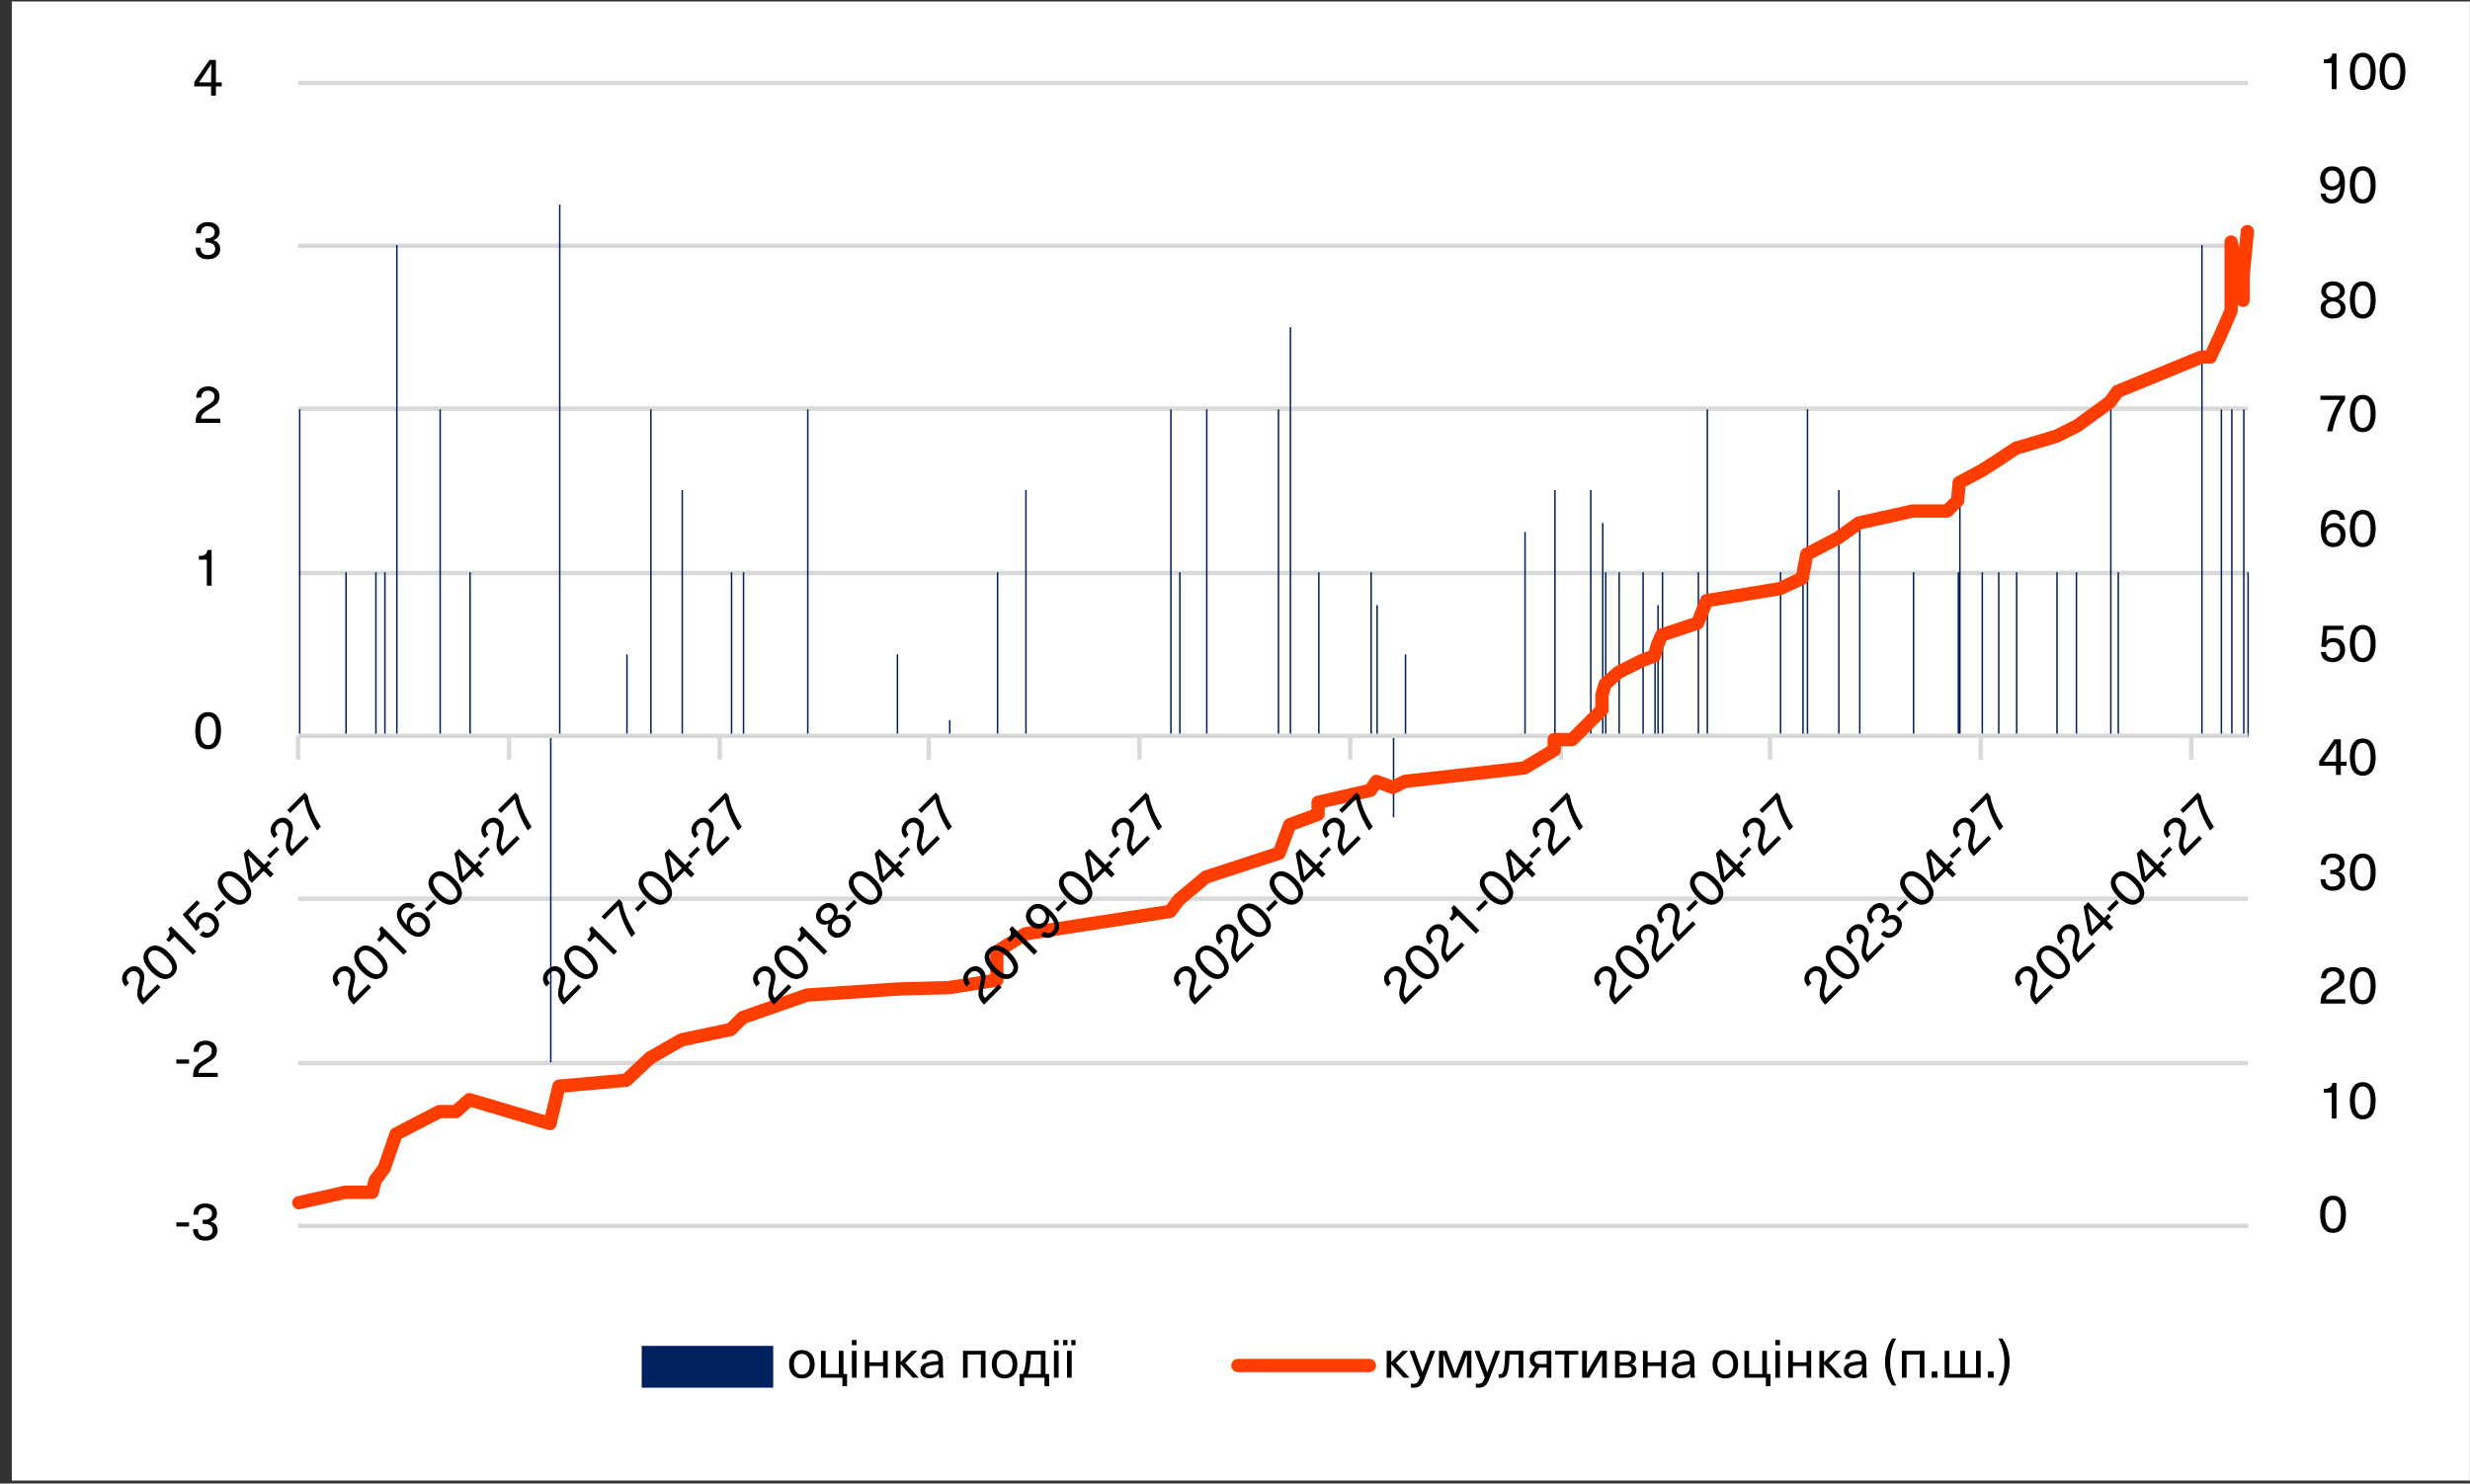 <svg width="1913" height="1149" viewBox="0 0 1913 1149" fill="none" xmlns="http://www.w3.org/2000/svg">
<rect x="0" y="0" width="1913" height="1149" fill="#333333" stroke="none"/>
<g clip-path="url(#clip0_10390_1933)">
<mask id="mask0_10390_1933" style="mask-type:luminance" maskUnits="userSpaceOnUse" x="0" y="0" width="1913" height="1149">
<path d="M1913 0H0V1149H1913V0Z" fill="white"/>
</mask>
<g mask="url(#mask0_10390_1933)">
<path d="M1918.69 1.156H9.157V1146.68H1918.69V1.156Z" fill="white"/>
<path d="M230.879 949.4H1741.14M230.879 823.309H1741.14M230.879 696.023H1741.14M230.879 443.767H1741.14M230.879 316.482H1741.14M230.879 190.354H1741.14M230.879 64.219H1741.14" stroke="#D9D9D9" stroke-width="3.438" stroke-miterlimit="10" stroke-linejoin="round"/>
<path d="M231.551 317.059H232.708V570.471H231.551V317.059ZM267.427 443.187H268.584V570.471H267.427V443.187ZM290.573 443.187H291.73V570.471H290.573V443.187ZM297.516 443.187H298.674V570.471H297.516V443.187ZM306.775 189.773H307.932V570.471H306.775V189.773ZM340.336 317.059H341.493V570.471H340.336V317.059ZM363.493 443.187H364.651V570.471H363.493V443.187ZM425.987 822.727H427.144V570.471H425.987V822.727ZM432.931 158.531H434.088V570.471H432.931V158.531ZM485.009 506.829H486.166V570.471H485.009V506.829ZM503.525 317.059H504.683V570.471H503.525V317.059ZM527.829 379.544H528.986V570.471H527.829V379.544ZM566.019 443.187H567.176V570.471H566.019V443.187ZM575.277 443.187H576.435V570.471H575.277V443.187ZM625.041 317.059H626.198V570.471H625.041V317.059ZM694.478 506.829H695.636V570.471H694.478V506.829ZM734.995 557.743H736.152V570.471H734.995V557.743ZM772.028 494.101H773.186V570.471H772.028V494.101ZM772.028 443.187H773.186V570.471H772.028V443.187ZM772.028 494.101H773.186V570.471H772.028V494.101ZM772.028 443.187H773.186V570.471H772.028V443.187ZM794.017 379.544H795.174V570.471H794.017V379.544ZM906.274 317.059H907.431V570.471H906.274V317.059ZM913.218 443.187H914.375V570.471H913.218V443.187ZM934.049 317.059H935.206V570.471H934.049V317.059ZM989.599 317.059H990.756V570.471H989.599V317.059ZM998.857 253.416H1000.01V570.471H998.857V253.416ZM1020.85 443.187H1022V570.471H1020.85V443.187ZM1020.85 443.187H1022V570.471H1020.85V443.187ZM1061.35 443.187H1062.51V570.471H1061.35V443.187ZM1065.98 468.643H1067.14V570.471H1065.98V468.643ZM1078.72 632.957H1079.88V570.471H1078.72V632.957ZM1087.98 506.829H1089.14V570.471H1087.98V506.829ZM1180.56 411.944H1181.72V570.471H1180.56V411.944ZM1203.71 379.544H1204.87V570.471H1203.71V379.544ZM1203.71 443.187H1204.87V570.471H1203.71V443.187ZM1231.48 379.544H1232.64V570.471H1231.48V379.544ZM1240.74 443.187H1241.9V570.471H1240.74V443.187ZM1240.74 405.002H1241.9V570.471H1240.74V405.002ZM1243.06 443.187H1244.21V570.471H1243.06V443.187ZM1253.47 443.187H1254.63V570.471H1253.47V443.187ZM1271.99 443.187H1273.15V570.471H1271.99V443.187ZM1281.25 506.829H1282.4V570.471H1281.25V506.829ZM1283.56 468.643H1284.72V570.471H1283.56V468.643ZM1287.03 443.187H1288.19V570.471H1287.03V443.187ZM1314.81 443.187H1315.97V570.471H1314.81V443.187ZM1321.75 317.059H1322.91V570.471H1321.75V317.059ZM1378.46 443.187H1379.62V570.471H1378.46V443.187ZM1395.82 443.187H1396.98V570.471H1395.82V443.187ZM1399.29 317.059H1400.45V570.471H1399.29V317.059ZM1423.61 379.544H1424.76V570.471H1423.61V379.544ZM1439.81 405.002H1440.96V570.471H1439.81V405.002ZM1481.47 443.187H1482.63V570.471H1481.47V443.187ZM1516.19 443.187H1517.35V570.471H1516.19V443.187ZM1517.35 379.544H1518.5V570.471H1517.35V379.544ZM1534.71 443.187H1535.86V570.471H1534.71V443.187ZM1547.44 443.187H1548.59V570.471H1547.44V443.187ZM1561.32 443.187H1562.48V570.471H1561.32V443.187ZM1592.57 443.187H1593.73V570.471H1592.57V443.187ZM1607.61 443.187H1608.77V570.471H1607.61V443.187ZM1634.23 317.059H1635.39V570.471H1634.23V317.059ZM1640.02 443.187H1641.18V570.471H1640.02V443.187ZM1704.83 189.773H1705.98V570.471H1704.83V189.773ZM1719.87 317.059H1721.03V570.471H1719.87V317.059ZM1727.97 317.059H1729.13V570.471H1727.97V317.059ZM1727.97 443.187H1729.13V570.471H1727.97V443.187ZM1727.97 317.059H1729.13V570.471H1727.97V317.059ZM1727.97 443.187H1729.13V570.471H1727.97V443.187ZM1737.23 317.059H1738.39V570.471H1737.23V317.059ZM1740.56 443.187H1741.72V570.471H1740.56V443.187Z" fill="#002060"/>
<path d="M230.879 569.871H1741.14" stroke="#D9D9D9" stroke-width="3.438" stroke-miterlimit="10" stroke-linejoin="round"/>
<path d="M230.879 569.871V588.385M394.161 569.871V588.385M557.339 569.871V588.385M719.371 569.871V588.385M882.549 569.871V588.385M1045.73 569.871V588.385M1208.92 569.871V588.385M1370.94 569.871V588.385M1534.13 569.871V588.385M1697.17 569.871V588.385" stroke="#D9D9D9" stroke-width="3.438" stroke-miterlimit="10" stroke-linejoin="round"/>
<path d="M231.458 931.466L267.427 923.401H288.258L290.572 914.145L297.516 904.888L306.775 878.273L340.336 860.916H353.066L363.493 851.659L425.987 870.174L432.931 841.245L485.009 836.617L503.525 819.259L527.828 805.374L566.019 797.274L575.277 788.016L625.041 770.66L694.478 766.031L734.995 764.874L772.028 759.089V750.988V745.202V737.103L794.017 723.217L906.274 705.86L913.218 696.603L934.049 679.245L990.756 660.732L998.857 638.746L1020.85 630.646V621.389L1061.35 612.131L1065.98 605.189L1078.72 609.817L1087.98 605.189L1180.56 594.775L1203.71 580.889V572.789H1217.6L1231.48 558.903L1240.74 549.647V538.074L1243.06 529.975L1253.47 520.718L1271.99 511.461L1281.25 507.989L1283.56 499.889L1287.03 491.789L1314.81 482.533L1321.75 465.175L1378.46 455.918L1395.82 447.818L1399.29 429.304L1423.61 416.576L1439.81 405.005L1481.47 395.747H1508.09L1516.19 387.647L1517.35 373.762L1534.71 364.504L1547.44 356.404L1561.32 347.147L1592.57 337.89L1608.77 329.79L1634.23 311.276L1640.02 303.176L1704.83 276.562H1711.77L1719.87 259.204L1727.97 240.691V232.591V196.72V187.462L1737.23 232.591V214.076L1740.56 179.352" stroke="#FE3D00" stroke-width="10.312" stroke-miterlimit="10" stroke-linecap="round" stroke-linejoin="round"/>
<path d="M1799.5 929.789C1801.22 927.301 1803.69 926.058 1806.92 926.058C1810.14 926.058 1812.62 927.301 1814.34 929.789C1816.06 932.249 1816.92 935.802 1816.92 940.449C1816.92 945.095 1816.06 948.662 1814.34 951.15C1812.62 953.61 1810.14 954.84 1806.92 954.84C1803.69 954.84 1801.22 953.61 1799.5 951.15C1797.77 948.662 1796.91 945.095 1796.91 940.449C1796.91 935.802 1797.77 932.249 1799.5 929.789ZM1806.92 929.379C1804.95 929.379 1803.45 930.322 1802.41 932.208C1801.37 934.094 1800.85 936.841 1800.85 940.449C1800.85 944.084 1801.37 946.858 1802.41 948.772C1803.45 950.658 1804.95 951.601 1806.92 951.601C1808.91 951.601 1810.43 950.658 1811.47 948.772C1812.51 946.858 1813.03 944.084 1813.03 940.449C1813.03 936.841 1812.51 934.094 1811.47 932.208C1810.43 930.322 1808.91 929.379 1806.92 929.379Z" fill="black"/>
<path d="M1809.62 838.69V866.324H1805.89V846.193H1799.7V843.323C1801.86 843.323 1803.45 842.968 1804.46 842.257C1805.5 841.547 1806.15 840.358 1806.43 838.69H1809.62ZM1822.52 841.847C1824.24 839.36 1826.71 838.116 1829.94 838.116C1833.17 838.116 1835.64 839.36 1837.36 841.847C1839.08 844.307 1839.94 847.861 1839.94 852.507C1839.94 857.154 1839.08 860.721 1837.36 863.208C1835.64 865.668 1833.17 866.898 1829.94 866.898C1826.71 866.898 1824.24 865.668 1822.52 863.208C1820.8 860.721 1819.94 857.154 1819.94 852.507C1819.94 847.861 1820.8 844.307 1822.52 841.847ZM1829.94 841.437C1827.97 841.437 1826.47 842.38 1825.43 844.266C1824.39 846.152 1823.87 848.899 1823.87 852.507C1823.87 856.143 1824.39 858.917 1825.43 860.83C1826.47 862.716 1827.97 863.659 1829.94 863.659C1831.94 863.659 1833.45 862.716 1834.49 860.83C1835.53 858.917 1836.05 856.143 1836.05 852.507C1836.05 848.899 1835.53 846.152 1834.49 844.266C1833.45 842.38 1831.94 841.437 1829.94 841.437Z" fill="black"/>
<path d="M1806.92 749.022C1809.57 749.022 1811.7 749.733 1813.31 751.154C1814.93 752.548 1815.73 754.407 1815.73 756.73C1815.73 757.906 1815.55 758.958 1815.2 759.887C1814.87 760.817 1814.32 761.678 1813.56 762.47C1812.79 763.236 1812.02 763.905 1811.22 764.479C1810.46 765.026 1809.43 765.668 1808.15 766.406C1805.5 767.937 1803.72 769.249 1802.82 770.342C1801.94 771.408 1801.49 772.625 1801.46 773.991H1816.39V777.23H1797.32C1797.3 777.039 1797.28 776.766 1797.28 776.41C1797.28 773.65 1797.82 771.408 1798.88 769.686C1799.97 767.937 1802.16 766.106 1805.44 764.192C1807.82 762.798 1809.47 761.623 1810.4 760.666C1811.33 759.682 1811.8 758.398 1811.8 756.812C1811.8 755.473 1811.35 754.393 1810.44 753.573C1809.57 752.726 1808.38 752.302 1806.88 752.302C1803.51 752.302 1801.72 754.106 1801.51 757.714H1797.65C1797.76 754.981 1798.64 752.849 1800.28 751.318C1801.94 749.788 1804.16 749.022 1806.92 749.022ZM1822.52 752.753C1824.24 750.266 1826.71 749.022 1829.94 749.022C1833.17 749.022 1835.64 750.266 1837.36 752.753C1839.08 755.213 1839.94 758.767 1839.94 763.413C1839.94 768.06 1839.08 771.627 1837.36 774.114C1835.64 776.574 1833.17 777.804 1829.94 777.804C1826.71 777.804 1824.24 776.574 1822.52 774.114C1820.8 771.627 1819.94 768.06 1819.94 763.413C1819.94 758.767 1820.8 755.213 1822.52 752.753ZM1829.94 752.343C1827.97 752.343 1826.47 753.286 1825.43 755.172C1824.39 757.058 1823.87 759.805 1823.87 763.413C1823.87 767.049 1824.39 769.823 1825.43 771.736C1826.47 773.622 1827.97 774.565 1829.94 774.565C1831.94 774.565 1833.45 773.622 1834.49 771.736C1835.53 769.823 1836.05 767.049 1836.05 763.413C1836.05 759.805 1835.53 757.058 1834.49 755.172C1833.45 753.286 1831.94 752.343 1829.94 752.343Z" fill="black"/>
<path d="M1806.75 661.081C1809.54 661.081 1811.74 661.764 1813.35 663.131C1814.99 664.498 1815.81 666.329 1815.81 668.625C1815.81 671.741 1814.22 673.887 1811.02 675.062V675.144C1812.82 675.745 1814.15 676.606 1814.99 677.727C1815.84 678.82 1816.27 680.255 1816.27 682.032C1816.27 684.355 1815.39 686.241 1813.64 687.69C1811.89 689.139 1809.61 689.863 1806.79 689.863C1803.76 689.863 1801.41 689.084 1799.74 687.526C1798.08 685.968 1797.24 683.781 1797.24 680.966H1801.05C1801.05 682.797 1801.55 684.205 1802.53 685.189C1803.51 686.146 1804.94 686.624 1806.79 686.624C1808.46 686.624 1809.81 686.187 1810.85 685.312C1811.89 684.437 1812.41 683.303 1812.41 681.909C1812.41 680.296 1811.85 679.066 1810.73 678.219C1809.61 677.344 1807.98 676.907 1805.85 676.907H1804.74V673.75H1805.85C1807.74 673.75 1809.23 673.326 1810.32 672.479C1811.44 671.604 1812 670.429 1812 668.953C1812 667.559 1811.51 666.438 1810.53 665.591C1809.54 664.744 1808.23 664.32 1806.59 664.32C1803.06 664.32 1801.3 666.151 1801.3 669.814H1797.49C1797.49 667.081 1798.31 664.949 1799.95 663.418C1801.61 661.86 1803.88 661.081 1806.75 661.081ZM1822.52 664.812C1824.24 662.325 1826.71 661.081 1829.94 661.081C1833.17 661.081 1835.64 662.325 1837.36 664.812C1839.08 667.272 1839.94 670.825 1839.94 675.472C1839.94 680.119 1839.08 683.686 1837.36 686.173C1835.64 688.633 1833.17 689.863 1829.94 689.863C1826.71 689.863 1824.24 688.633 1822.52 686.173C1820.8 683.686 1819.94 680.119 1819.94 675.472C1819.94 670.825 1820.8 667.272 1822.52 664.812ZM1829.94 664.402C1827.97 664.402 1826.47 665.345 1825.43 667.231C1824.39 669.117 1823.87 671.864 1823.87 675.472C1823.87 679.107 1824.39 681.882 1825.43 683.795C1826.47 685.681 1827.97 686.624 1829.94 686.624C1831.94 686.624 1833.45 685.681 1834.49 683.795C1835.53 681.882 1836.05 679.107 1836.05 675.472C1836.05 671.864 1835.53 669.117 1834.49 667.231C1833.45 665.345 1831.94 664.402 1829.94 664.402Z" fill="black"/>
<path d="M1817.45 589.941V593.057H1812.94V600.191H1809.21V593.057H1796.18V589.654L1807.9 572.557H1812.94V589.941H1817.45ZM1802.94 585.39L1799.78 589.941H1809.25V586.169C1809.25 582.753 1809.3 579.322 1809.38 575.878H1809.3C1807.35 578.885 1805.24 582.056 1802.94 585.39ZM1822.52 575.714C1824.24 573.227 1826.71 571.983 1829.94 571.983C1833.17 571.983 1835.64 573.227 1837.36 575.714C1839.08 578.174 1839.94 581.728 1839.94 586.374C1839.94 591.021 1839.08 594.588 1837.36 597.075C1835.64 599.535 1833.17 600.765 1829.94 600.765C1826.71 600.765 1824.24 599.535 1822.52 597.075C1820.8 594.588 1819.94 591.021 1819.94 586.374C1819.94 581.728 1820.8 578.174 1822.52 575.714ZM1829.94 575.304C1827.97 575.304 1826.47 576.247 1825.43 578.133C1824.39 580.019 1823.87 582.766 1823.87 586.374C1823.87 590.01 1824.39 592.784 1825.43 594.697C1826.47 596.583 1827.97 597.526 1829.94 597.526C1831.94 597.526 1833.45 596.583 1834.49 594.697C1835.53 592.784 1836.05 590.01 1836.05 586.374C1836.05 582.766 1835.53 580.019 1834.49 578.133C1833.45 576.247 1831.94 575.304 1829.94 575.304Z" fill="black"/>
<path d="M1814.99 484.62V487.818H1802.49L1801.67 496.387H1801.75C1803.06 494.856 1804.92 494.091 1807.33 494.091C1810.03 494.091 1812.19 494.925 1813.81 496.592C1815.45 498.232 1816.27 500.432 1816.27 503.193C1816.27 506.118 1815.38 508.455 1813.6 510.204C1811.85 511.953 1809.51 512.828 1806.59 512.828C1803.86 512.828 1801.67 512.117 1800.03 510.696C1798.42 509.275 1797.61 507.348 1797.61 504.915H1801.46C1801.49 506.364 1801.97 507.498 1802.9 508.318C1803.86 509.138 1805.09 509.548 1806.59 509.548C1808.37 509.548 1809.77 509.001 1810.81 507.908C1811.85 506.787 1812.37 505.257 1812.37 503.316C1812.37 501.43 1811.86 499.954 1810.85 498.888C1809.87 497.822 1808.52 497.289 1806.79 497.289C1803.98 497.289 1802.23 498.587 1801.55 501.184L1797.82 500.938L1799.33 484.62H1814.99ZM1822.52 487.777C1824.24 485.29 1826.71 484.046 1829.94 484.046C1833.17 484.046 1835.64 485.29 1837.36 487.777C1839.08 490.237 1839.94 493.79 1839.94 498.437C1839.94 503.084 1839.08 506.651 1837.36 509.138C1835.64 511.598 1833.17 512.828 1829.94 512.828C1826.71 512.828 1824.24 511.598 1822.52 509.138C1820.8 506.651 1819.94 503.084 1819.94 498.437C1819.94 493.79 1820.8 490.237 1822.52 487.777ZM1829.94 487.367C1827.97 487.367 1826.47 488.31 1825.43 490.196C1824.39 492.082 1823.87 494.829 1823.87 498.437C1823.87 502.072 1824.39 504.847 1825.43 506.76C1826.47 508.646 1827.97 509.589 1829.94 509.589C1831.94 509.589 1833.45 508.646 1834.49 506.76C1835.53 504.847 1836.05 502.072 1836.05 498.437C1836.05 494.829 1835.53 492.082 1834.49 490.196C1833.45 488.31 1831.94 487.367 1829.94 487.367Z" fill="black"/>
<path d="M1807.7 394.948C1810.16 394.948 1812.14 395.632 1813.64 396.998C1815.14 398.338 1816.01 400.21 1816.22 402.615H1812.37C1811.88 399.691 1810.28 398.228 1807.57 398.228C1805.58 398.228 1803.99 399.089 1802.82 400.811C1801.67 402.533 1801.05 405.157 1800.97 408.683H1801.05C1802.67 406.333 1804.94 405.157 1807.86 405.157C1810.46 405.157 1812.56 405.991 1814.17 407.658C1815.79 409.326 1816.59 411.512 1816.59 414.218C1816.59 417.061 1815.72 419.357 1813.97 421.106C1812.25 422.856 1809.98 423.73 1807.16 423.73C1803.99 423.73 1801.57 422.61 1799.91 420.368C1798.24 418.127 1797.41 414.806 1797.41 410.405C1797.41 405.403 1798.29 401.577 1800.07 398.925C1801.87 396.274 1804.42 394.948 1807.7 394.948ZM1811.18 409.913C1810.2 408.793 1808.87 408.232 1807.2 408.232C1805.54 408.232 1804.18 408.806 1803.15 409.954C1802.13 411.075 1801.63 412.524 1801.63 414.3C1801.63 416.186 1802.12 417.69 1803.1 418.81C1804.12 419.904 1805.47 420.45 1807.16 420.45C1808.83 420.45 1810.17 419.89 1811.18 418.769C1812.19 417.649 1812.7 416.159 1812.7 414.3C1812.7 412.496 1812.19 411.034 1811.18 409.913ZM1822.52 398.679C1824.24 396.192 1826.71 394.948 1829.94 394.948C1833.17 394.948 1835.64 396.192 1837.36 398.679C1839.08 401.139 1839.94 404.693 1839.94 409.339C1839.94 413.986 1839.08 417.553 1837.36 420.04C1835.64 422.5 1833.17 423.73 1829.94 423.73C1826.71 423.73 1824.24 422.5 1822.52 420.04C1820.8 417.553 1819.94 413.986 1819.94 409.339C1819.94 404.693 1820.8 401.139 1822.52 398.679ZM1829.94 398.269C1827.97 398.269 1826.47 399.212 1825.43 401.098C1824.39 402.984 1823.87 405.731 1823.87 409.339C1823.87 412.975 1824.39 415.749 1825.43 417.662C1826.47 419.548 1827.97 420.491 1829.94 420.491C1831.94 420.491 1833.45 419.548 1834.49 417.662C1835.53 415.749 1836.05 412.975 1836.05 409.339C1836.05 405.731 1835.53 402.984 1834.49 401.098C1833.45 399.212 1831.94 398.269 1829.94 398.269Z" fill="black"/>
<path d="M1797.16 306.425H1816.27V309.746C1811.56 316.552 1808.28 324.656 1806.43 334.059H1802.28C1804.47 324.301 1807.86 316.183 1812.45 309.705H1797.16V306.425ZM1822.52 309.582C1824.24 307.094 1826.71 305.851 1829.94 305.851C1833.17 305.851 1835.64 307.094 1837.36 309.582C1839.08 312.042 1839.94 315.595 1839.94 320.242C1839.94 324.888 1839.08 328.455 1837.36 330.943C1835.64 333.403 1833.17 334.633 1829.94 334.633C1826.71 334.633 1824.24 333.403 1822.52 330.943C1820.8 328.455 1819.94 324.888 1819.94 320.242C1819.94 315.595 1820.8 312.042 1822.52 309.582ZM1829.94 309.172C1827.97 309.172 1826.47 310.115 1825.43 312.001C1824.39 313.887 1823.87 316.634 1823.87 320.242C1823.87 323.877 1824.39 326.651 1825.43 328.565C1826.47 330.451 1827.97 331.394 1829.94 331.394C1831.94 331.394 1833.45 330.451 1834.49 328.565C1835.53 326.651 1836.05 323.877 1836.05 320.242C1836.05 316.634 1835.53 313.887 1834.49 312.001C1833.45 310.115 1831.94 309.172 1829.94 309.172Z" fill="black"/>
<path d="M1806.92 217.913C1809.6 217.913 1811.78 218.624 1813.48 220.045C1815.2 221.439 1816.06 223.257 1816.06 225.498C1816.06 226.974 1815.62 228.245 1814.75 229.311C1813.9 230.377 1812.73 231.197 1811.22 231.771V231.853C1812.94 232.372 1814.27 233.22 1815.2 234.395C1816.13 235.543 1816.59 236.964 1816.59 238.659C1816.59 241.064 1815.69 243.005 1813.89 244.481C1812.11 245.957 1809.79 246.695 1806.92 246.695C1804.05 246.695 1801.72 245.957 1799.95 244.481C1798.17 243.005 1797.28 241.064 1797.28 238.659C1797.28 236.964 1797.75 235.543 1798.68 234.395C1799.61 233.22 1800.92 232.372 1802.61 231.853V231.771C1801.11 231.197 1799.93 230.377 1799.09 229.311C1798.24 228.218 1797.82 226.947 1797.82 225.498C1797.82 223.257 1798.66 221.439 1800.36 220.045C1802.08 218.624 1804.27 217.913 1806.92 217.913ZM1811.1 234.887C1810.03 233.958 1808.64 233.493 1806.92 233.493C1805.2 233.493 1803.79 233.958 1802.69 234.887C1801.63 235.789 1801.1 236.964 1801.1 238.413C1801.1 239.916 1801.63 241.133 1802.69 242.062C1803.76 242.964 1805.17 243.415 1806.92 243.415C1808.67 243.415 1810.07 242.964 1811.14 242.062C1812.21 241.133 1812.74 239.916 1812.74 238.413C1812.74 236.964 1812.19 235.789 1811.1 234.887ZM1810.81 222.382C1809.83 221.562 1808.53 221.152 1806.92 221.152C1805.3 221.152 1804.01 221.562 1803.02 222.382C1802.04 223.202 1801.55 224.282 1801.55 225.621C1801.55 227.042 1802.02 228.177 1802.98 229.024C1803.97 229.871 1805.28 230.295 1806.92 230.295C1808.56 230.295 1809.86 229.871 1810.81 229.024C1811.8 228.177 1812.29 227.042 1812.29 225.621C1812.29 224.282 1811.8 223.202 1810.81 222.382ZM1822.52 221.644C1824.24 219.157 1826.71 217.913 1829.94 217.913C1833.17 217.913 1835.64 219.157 1837.36 221.644C1839.08 224.104 1839.94 227.657 1839.94 232.304C1839.94 236.951 1839.08 240.518 1837.36 243.005C1835.64 245.465 1833.17 246.695 1829.94 246.695C1826.71 246.695 1824.24 245.465 1822.52 243.005C1820.8 240.518 1819.94 236.951 1819.94 232.304C1819.94 227.657 1820.8 224.104 1822.52 221.644ZM1829.94 221.234C1827.97 221.234 1826.47 222.177 1825.43 224.063C1824.39 225.949 1823.87 228.696 1823.87 232.304C1823.87 235.939 1824.39 238.714 1825.43 240.627C1826.47 242.513 1827.97 243.456 1829.94 243.456C1831.94 243.456 1833.45 242.513 1834.49 240.627C1835.53 238.714 1836.05 235.939 1836.05 232.304C1836.05 228.696 1835.53 225.949 1834.49 224.063C1833.45 222.177 1831.94 221.234 1829.94 221.234Z" fill="black"/>
<path d="M1805.85 157.597C1803.39 157.597 1801.41 156.928 1799.91 155.588C1798.4 154.222 1797.54 152.336 1797.32 149.93H1801.18C1801.67 152.855 1803.27 154.317 1805.97 154.317C1807.97 154.317 1809.54 153.456 1810.69 151.734C1811.86 150.012 1812.49 147.388 1812.58 143.862H1812.49C1810.88 146.213 1808.61 147.388 1805.69 147.388C1803.09 147.388 1800.99 146.555 1799.37 144.887C1797.76 143.22 1796.95 141.033 1796.95 138.327C1796.95 135.485 1797.82 133.189 1799.54 131.439C1801.29 129.69 1803.57 128.815 1806.38 128.815C1809.56 128.815 1811.97 129.936 1813.64 132.177C1815.31 134.419 1816.14 137.74 1816.14 142.14C1816.14 147.142 1815.24 150.969 1813.44 153.62C1811.66 156.272 1809.13 157.597 1805.85 157.597ZM1802.33 142.632C1803.34 143.753 1804.68 144.313 1806.34 144.313C1808.01 144.313 1809.35 143.753 1810.36 142.632C1811.4 141.484 1811.92 140.022 1811.92 138.245C1811.92 136.359 1811.41 134.87 1810.4 133.776C1809.42 132.656 1808.08 132.095 1806.38 132.095C1804.72 132.095 1803.38 132.656 1802.37 133.776C1801.36 134.897 1800.85 136.387 1800.85 138.245C1800.85 140.049 1801.34 141.512 1802.33 142.632ZM1822.52 132.546C1824.24 130.059 1826.71 128.815 1829.94 128.815C1833.17 128.815 1835.64 130.059 1837.36 132.546C1839.08 135.006 1839.94 138.56 1839.94 143.206C1839.94 147.853 1839.08 151.42 1837.36 153.907C1835.64 156.367 1833.17 157.597 1829.94 157.597C1826.71 157.597 1824.24 156.367 1822.52 153.907C1820.8 151.42 1819.94 147.853 1819.94 143.206C1819.94 138.56 1820.8 135.006 1822.52 132.546ZM1829.94 132.136C1827.97 132.136 1826.47 133.079 1825.43 134.965C1824.39 136.851 1823.87 139.598 1823.87 143.206C1823.87 146.842 1824.39 149.616 1825.43 151.529C1826.47 153.415 1827.97 154.358 1829.94 154.358C1831.94 154.358 1833.45 153.415 1834.49 151.529C1835.53 149.616 1836.05 146.842 1836.05 143.206C1836.05 139.598 1835.53 136.851 1834.49 134.965C1833.45 133.079 1831.94 132.136 1829.94 132.136Z" fill="black"/>
<path d="M1809.62 41.448V69.082H1805.89V48.951H1799.7V46.081C1801.86 46.081 1803.45 45.726 1804.46 45.015C1805.5 44.304 1806.15 43.115 1806.43 41.448H1809.62ZM1822.52 44.605C1824.24 42.118 1826.71 40.874 1829.94 40.874C1833.17 40.874 1835.64 42.118 1837.36 44.605C1839.08 47.065 1839.94 50.618 1839.94 55.265C1839.94 59.912 1839.08 63.479 1837.36 65.966C1835.64 68.426 1833.17 69.656 1829.94 69.656C1826.71 69.656 1824.24 68.426 1822.52 65.966C1820.8 63.479 1819.94 59.912 1819.94 55.265C1819.94 50.618 1820.8 47.065 1822.52 44.605ZM1829.94 44.195C1827.97 44.195 1826.47 45.138 1825.43 47.024C1824.39 48.91 1823.87 51.657 1823.87 55.265C1823.87 58.9 1824.39 61.675 1825.43 63.588C1826.47 65.474 1827.97 66.417 1829.94 66.417C1831.94 66.417 1833.45 65.474 1834.49 63.588C1835.53 61.675 1836.05 58.9 1836.05 55.265C1836.05 51.657 1835.53 48.91 1834.49 47.024C1833.45 45.138 1831.94 44.195 1829.94 44.195ZM1845.54 44.605C1847.26 42.118 1849.74 40.874 1852.96 40.874C1856.19 40.874 1858.66 42.118 1860.38 44.605C1862.11 47.065 1862.97 50.618 1862.97 55.265C1862.97 59.912 1862.11 63.479 1860.38 65.966C1858.66 68.426 1856.19 69.656 1852.96 69.656C1849.74 69.656 1847.26 68.426 1845.54 65.966C1843.82 63.479 1842.96 59.912 1842.96 55.265C1842.96 50.618 1843.82 47.065 1845.54 44.605ZM1852.96 44.195C1850.99 44.195 1849.49 45.138 1848.45 47.024C1847.41 48.91 1846.89 51.657 1846.89 55.265C1846.89 58.9 1847.41 61.675 1848.45 63.588C1849.49 65.474 1850.99 66.417 1852.96 66.417C1854.96 66.417 1856.47 65.474 1857.51 63.588C1858.55 61.675 1859.07 58.9 1859.07 55.265C1859.07 51.657 1858.55 48.91 1857.51 47.024C1856.47 45.138 1854.96 44.195 1852.96 44.195Z" fill="black"/>
<path d="M146.426 946.695V949.893H136.586V946.695H146.426ZM159.005 932.058C161.793 932.058 163.994 932.741 165.606 934.108C167.246 935.474 168.066 937.306 168.066 939.602C168.066 942.718 166.467 944.863 163.269 946.039V946.121C165.073 946.722 166.399 947.583 167.246 948.704C168.094 949.797 168.517 951.232 168.517 953.009C168.517 955.332 167.643 957.218 165.893 958.667C164.144 960.115 161.862 960.84 159.046 960.84C156.012 960.84 153.662 960.061 151.994 958.503C150.327 956.945 149.493 954.758 149.493 951.943H153.306C153.306 953.774 153.798 955.182 154.782 956.166C155.766 957.122 157.188 957.601 159.046 957.601C160.714 957.601 162.067 957.163 163.105 956.289C164.144 955.414 164.663 954.28 164.663 952.886C164.663 951.273 164.103 950.043 162.982 949.196C161.862 948.321 160.235 947.884 158.103 947.884H156.996V944.727H158.103C159.989 944.727 161.479 944.303 162.572 943.456C163.693 942.581 164.253 941.406 164.253 939.93C164.253 938.536 163.761 937.415 162.777 936.568C161.793 935.72 160.481 935.297 158.841 935.297C155.315 935.297 153.552 937.128 153.552 940.791H149.739C149.739 938.057 150.559 935.925 152.199 934.395C153.867 932.837 156.135 932.058 159.005 932.058Z" fill="black"/>
<path d="M146.426 820.57V823.768H136.586V820.57H146.426ZM159.169 805.933C161.821 805.933 163.953 806.643 165.565 808.065C167.178 809.459 167.984 811.317 167.984 813.641C167.984 814.816 167.807 815.868 167.451 816.798C167.123 817.727 166.577 818.588 165.811 819.381C165.046 820.146 164.267 820.816 163.474 821.39C162.709 821.936 161.684 822.579 160.399 823.317C157.748 824.847 155.971 826.159 155.069 827.253C154.195 828.319 153.744 829.535 153.716 830.902H168.64V834.141H149.575C149.548 833.949 149.534 833.676 149.534 833.321C149.534 830.56 150.067 828.319 151.133 826.597C152.227 824.847 154.413 823.016 157.693 821.103C160.071 819.709 161.725 818.533 162.654 817.577C163.584 816.593 164.048 815.308 164.048 813.723C164.048 812.383 163.597 811.304 162.695 810.484C161.821 809.636 160.632 809.213 159.128 809.213C155.766 809.213 153.976 811.017 153.757 814.625H149.903C150.013 811.891 150.887 809.759 152.527 808.229C154.195 806.698 156.409 805.933 159.169 805.933Z" fill="black"/>
<path d="M146.426 694.445V697.643H136.586V694.445H146.426ZM161.875 680.382V708.016H158.144V687.885H151.953V685.015C154.113 685.015 155.698 684.659 156.709 683.949C157.748 683.238 158.404 682.049 158.677 680.382H161.875Z" fill="black"/>
<path d="M153.772 555.257C155.494 552.77 157.968 551.526 161.193 551.526C164.418 551.526 166.892 552.77 168.614 555.257C170.336 557.717 171.197 561.271 171.197 565.917C171.197 570.564 170.336 574.131 168.614 576.618C166.892 579.078 164.418 580.308 161.193 580.308C157.968 580.308 155.494 579.078 153.772 576.618C152.05 574.131 151.189 570.564 151.189 565.917C151.189 561.271 152.05 557.717 153.772 555.257ZM161.193 554.847C159.225 554.847 157.722 555.79 156.683 557.676C155.644 559.562 155.125 562.309 155.125 565.917C155.125 569.553 155.644 572.327 156.683 574.24C157.722 576.126 159.225 577.069 161.193 577.069C163.188 577.069 164.705 576.126 165.744 574.24C166.783 572.327 167.302 569.553 167.302 565.917C167.302 562.309 166.783 559.562 165.744 557.676C164.705 555.79 163.188 554.847 161.193 554.847Z" fill="black"/>
<path d="M163.899 425.979V453.613H160.168V433.482H153.977V430.612C156.136 430.612 157.722 430.257 158.733 429.546C159.772 428.836 160.428 427.647 160.701 425.979H163.899Z" fill="black"/>
<path d="M161.193 299.28C163.844 299.28 165.976 299.991 167.589 301.412C169.202 302.806 170.008 304.665 170.008 306.988C170.008 308.164 169.83 309.216 169.475 310.145C169.147 311.075 168.6 311.936 167.835 312.728C167.07 313.494 166.291 314.163 165.498 314.737C164.733 315.284 163.708 315.926 162.423 316.664C159.772 318.195 157.995 319.507 157.093 320.6C156.218 321.666 155.767 322.883 155.74 324.249H170.664V327.488H151.599C151.572 327.297 151.558 327.024 151.558 326.668C151.558 323.908 152.091 321.666 153.157 319.944C154.25 318.195 156.437 316.364 159.717 314.45C162.095 313.056 163.749 311.881 164.678 310.924C165.607 309.94 166.072 308.656 166.072 307.07C166.072 305.731 165.621 304.651 164.719 303.831C163.844 302.984 162.655 302.56 161.152 302.56C157.79 302.56 156 304.364 155.781 307.972H151.927C152.036 305.239 152.911 303.107 154.551 301.576C156.218 300.046 158.432 299.28 161.193 299.28Z" fill="black"/>
<path d="M161.029 171.999C163.817 171.999 166.017 172.682 167.63 174.049C169.27 175.416 170.09 177.247 170.09 179.543C170.09 182.659 168.491 184.805 165.293 185.98V186.062C167.097 186.663 168.423 187.524 169.27 188.645C170.117 189.738 170.541 191.173 170.541 192.95C170.541 195.273 169.666 197.159 167.917 198.608C166.168 200.057 163.885 200.781 161.07 200.781C158.036 200.781 155.685 200.002 154.018 198.444C152.351 196.886 151.517 194.699 151.517 191.884H155.33C155.33 193.715 155.822 195.123 156.806 196.107C157.79 197.064 159.211 197.542 161.07 197.542C162.737 197.542 164.09 197.105 165.129 196.23C166.168 195.355 166.687 194.221 166.687 192.827C166.687 191.214 166.127 189.984 165.006 189.137C163.885 188.262 162.259 187.825 160.127 187.825H159.02V184.668H160.127C162.013 184.668 163.503 184.244 164.596 183.397C165.717 182.522 166.277 181.347 166.277 179.871C166.277 178.477 165.785 177.356 164.801 176.509C163.817 175.662 162.505 175.238 160.865 175.238C157.339 175.238 155.576 177.069 155.576 180.732H151.763C151.763 177.999 152.583 175.867 154.223 174.336C155.89 172.778 158.159 171.999 161.029 171.999Z" fill="black"/>
<path d="M171.73 63.832V66.948H167.22V74.082H163.489V66.948H150.451V63.545L162.177 46.448H167.22V63.832H171.73ZM157.216 59.281L154.059 63.832H163.53V60.06C163.53 56.643 163.571 53.213 163.653 49.769H163.571C161.63 52.776 159.512 55.946 157.216 59.281Z" fill="black"/>
<rect x="121" y="666" width="56" height="51" fill="white"/>
<path d="M97.595 751.371C99.47 749.497 101.48 748.492 103.626 748.356C105.752 748.202 107.637 748.946 109.28 750.588C110.111 751.419 110.729 752.289 111.135 753.197C111.561 754.086 111.783 755.082 111.802 756.183C111.802 757.266 111.725 758.29 111.57 759.256C111.416 760.184 111.145 761.363 110.758 762.793C109.966 765.75 109.637 767.934 109.773 769.344C109.908 770.716 110.449 771.895 111.396 772.881L121.95 762.329L124.241 764.619L110.758 778.099C110.604 777.983 110.401 777.799 110.15 777.548C108.197 775.596 106.989 773.635 106.525 771.663C106.061 769.654 106.313 766.813 107.279 763.141C107.975 760.474 108.313 758.473 108.294 757.14C108.255 755.787 107.675 754.55 106.554 753.429C105.607 752.482 104.525 752.038 103.307 752.096C102.089 752.115 100.949 752.656 99.886 753.719C97.508 756.096 97.518 758.638 99.915 761.343L97.189 764.068C95.334 762.058 94.445 759.933 94.522 757.691C94.619 755.43 95.643 753.323 97.595 751.371ZM111.267 742.978C110.725 740.002 111.595 737.374 113.876 735.093C116.157 732.813 118.786 731.943 121.762 732.484C124.72 733.006 127.841 734.91 131.127 738.195C134.413 741.48 136.327 744.611 136.868 747.587C137.39 750.544 136.51 753.163 134.23 755.443C131.949 757.724 129.33 758.603 126.372 758.081C123.396 757.54 120.264 755.627 116.978 752.342C113.692 749.056 111.788 745.935 111.267 742.978ZM116.224 737.441C114.833 738.833 114.437 740.562 115.036 742.63C115.635 744.698 117.21 747.008 119.762 749.559C122.332 752.129 124.662 753.723 126.749 754.342C128.817 754.941 130.547 754.545 131.939 753.153C133.35 751.742 133.756 750.003 133.157 747.935C132.538 745.848 130.944 743.519 128.373 740.949C125.821 738.398 123.512 736.823 121.443 736.224C119.375 735.625 117.635 736.03 116.224 737.441ZM132.476 717.308L152.018 736.846L149.38 739.484L135.144 725.251L130.766 729.628L128.736 727.599C130.263 726.072 131.133 724.7 131.345 723.482C131.577 722.245 131.2 720.941 130.215 719.569L132.476 717.308ZM152.555 697.232L154.817 699.493L145.973 708.335L151.453 714.973L151.511 714.915C151.357 712.906 152.13 711.05 153.831 709.35C155.744 707.436 157.861 706.499 160.18 706.538C162.5 706.538 164.636 707.514 166.588 709.465C168.656 711.533 169.681 713.814 169.661 716.307C169.661 718.781 168.627 721.051 166.559 723.119C164.626 725.052 162.577 726.096 160.412 726.25C158.267 726.385 156.334 725.593 154.614 723.873L157.339 721.148C158.383 722.153 159.523 722.617 160.76 722.54C162.017 722.443 163.176 721.863 164.239 720.8C165.496 719.544 166.105 718.162 166.066 716.655C166.008 715.128 165.293 713.679 163.921 712.306C162.587 710.973 161.185 710.287 159.716 710.248C158.267 710.19 156.933 710.77 155.715 711.988C153.724 713.978 153.405 716.133 154.759 718.452L151.946 720.916L141.479 708.306L152.555 697.232ZM172.75 696.927L175.011 699.188L168.053 706.146L165.791 703.884L172.75 696.927ZM168.801 685.453C168.26 682.477 169.13 679.849 171.41 677.568C173.691 675.288 176.32 674.418 179.297 674.959C182.254 675.481 185.376 677.384 188.662 680.67C191.948 683.955 193.861 687.086 194.403 690.062C194.924 693.019 194.045 695.638 191.764 697.918C189.483 700.199 186.864 701.078 183.907 700.556C180.93 700.015 177.799 698.102 174.513 694.817C171.227 691.531 169.323 688.41 168.801 685.453ZM173.759 679.916C172.367 681.308 171.971 683.037 172.57 685.105C173.169 687.173 174.745 689.483 177.296 692.034C179.867 694.604 182.196 696.198 184.284 696.817C186.352 697.416 188.082 697.02 189.474 695.628C190.885 694.217 191.291 692.478 190.691 690.41C190.073 688.323 188.478 685.994 185.907 683.424C183.356 680.873 181.046 679.298 178.978 678.699C176.91 678.1 175.17 678.505 173.759 679.916ZM207.842 666.537L210.045 668.74L206.856 671.929L211.901 676.973L209.263 679.611L204.218 674.567L194.998 683.786L192.591 681.379L188.793 661L192.359 657.435L204.653 669.726L207.842 666.537ZM194.36 673.581L195.346 679.031L202.043 672.335L199.376 669.668C196.959 667.252 194.563 664.798 192.185 662.305L192.127 662.363C192.881 665.861 193.625 669.6 194.36 673.581ZM214.004 655.68L216.265 657.941L209.307 664.899L207.045 662.637L214.004 655.68ZM212.664 636.321C214.539 634.446 216.549 633.441 218.695 633.306C220.821 633.152 222.706 633.896 224.349 635.538C225.18 636.369 225.798 637.239 226.204 638.147C226.63 639.036 226.852 640.032 226.871 641.133C226.871 642.215 226.794 643.24 226.639 644.206C226.485 645.134 226.214 646.313 225.827 647.743C225.035 650.7 224.706 652.883 224.842 654.294C224.977 655.666 225.518 656.845 226.465 657.831L237.019 647.279L239.31 649.569L225.827 663.049C225.673 662.933 225.47 662.749 225.219 662.498C223.266 660.546 222.058 658.585 221.594 656.613C221.13 654.603 221.382 651.762 222.348 648.091C223.044 645.424 223.382 643.423 223.363 642.09C223.324 640.737 222.744 639.5 221.623 638.379C220.676 637.432 219.594 636.988 218.376 637.046C217.158 637.065 216.018 637.606 214.955 638.669C212.577 641.046 212.587 643.588 214.984 646.293L212.258 649.018C210.403 647.008 209.514 644.882 209.591 642.641C209.688 640.379 210.712 638.273 212.664 636.321ZM222.45 627.348L235.961 613.839L238.31 616.187C239.798 624.324 243.21 632.373 248.545 640.335L245.616 643.263C240.262 634.818 236.918 626.681 235.585 618.854L224.77 629.667L222.45 627.348Z" fill="black"/>
<path d="M260.796 751.352C262.671 749.477 264.682 748.472 266.827 748.337C268.953 748.182 270.838 748.926 272.481 750.569C273.312 751.4 273.931 752.27 274.337 753.178C274.762 754.067 274.984 755.062 275.003 756.164C275.003 757.246 274.926 758.27 274.771 759.237C274.617 760.164 274.346 761.343 273.96 762.773C273.167 765.73 272.839 767.914 272.974 769.325C273.109 770.697 273.65 771.876 274.597 772.861L285.151 762.309L287.442 764.6L273.96 778.079C273.805 777.964 273.602 777.78 273.351 777.529C271.399 775.577 270.19 773.615 269.727 771.644C269.263 769.634 269.514 766.793 270.48 763.121C271.176 760.454 271.514 758.454 271.495 757.12C271.456 755.768 270.877 754.531 269.756 753.41C268.808 752.463 267.726 752.018 266.508 752.076C265.29 752.096 264.15 752.637 263.087 753.7C260.709 756.077 260.719 758.618 263.116 761.324L260.391 764.049C258.535 762.039 257.646 759.913 257.723 757.671C257.82 755.41 258.844 753.304 260.796 751.352ZM274.468 742.959C273.926 739.982 274.796 737.354 277.077 735.074C279.358 732.793 281.987 731.923 284.963 732.465C287.921 732.986 291.042 734.89 294.328 738.175C297.614 741.461 299.528 744.592 300.069 747.568C300.591 750.525 299.712 753.143 297.431 755.424C295.15 757.704 292.531 758.584 289.573 758.062C286.597 757.521 283.465 755.607 280.179 752.322C276.894 749.037 274.99 745.915 274.468 742.959ZM279.426 737.422C278.034 738.813 277.638 740.543 278.237 742.611C278.836 744.679 280.411 746.988 282.963 749.539C285.534 752.109 287.863 753.704 289.95 754.322C292.019 754.921 293.749 754.525 295.14 753.134C296.551 751.723 296.957 749.984 296.358 747.916C295.739 745.829 294.145 743.5 291.574 740.929C289.023 738.378 286.713 736.803 284.645 736.204C282.576 735.605 280.837 736.011 279.426 737.422ZM295.677 717.288L315.219 736.827L312.581 739.465L298.345 725.231L293.967 729.608L291.937 727.579C293.464 726.053 294.334 724.68 294.547 723.463C294.779 722.226 294.402 720.921 293.416 719.549L295.677 717.288ZM310.189 701.967C311.929 700.227 313.814 699.309 315.843 699.213C317.853 699.097 319.786 699.812 321.642 701.358L318.917 704.083C316.5 702.363 314.335 702.46 312.422 704.373C311.011 705.784 310.499 707.513 310.885 709.562C311.291 711.591 312.712 713.881 315.147 716.432L315.205 716.374C314.683 713.572 315.457 711.137 317.525 709.069C319.361 707.233 321.439 706.334 323.758 706.373C326.078 706.412 328.195 707.388 330.108 709.301C332.118 711.311 333.123 713.553 333.123 716.026C333.143 718.481 332.157 720.703 330.166 722.694C327.924 724.936 325.421 725.854 322.657 725.448C319.893 725.042 316.955 723.283 313.843 720.172C310.305 716.635 308.227 713.301 307.609 710.171C307.01 707.021 307.87 704.286 310.189 701.967ZM323.237 710.084C321.748 709.987 320.415 710.528 319.235 711.707C318.056 712.886 317.505 714.248 317.583 715.795C317.66 717.302 318.327 718.684 319.583 719.94C320.917 721.273 322.328 721.989 323.816 722.085C325.305 722.143 326.648 721.573 327.847 720.375C329.026 719.196 329.577 717.853 329.499 716.345C329.422 714.838 328.726 713.427 327.412 712.113C326.136 710.837 324.744 710.161 323.237 710.084ZM335.951 696.908L338.213 699.169L331.254 706.126L328.993 703.865L335.951 696.908ZM332.002 685.434C331.461 682.457 332.331 679.829 334.612 677.549C336.892 675.268 339.521 674.398 342.498 674.94C345.455 675.461 348.577 677.365 351.863 680.65C355.149 683.936 357.062 687.067 357.604 690.043C358.126 693 357.246 695.618 354.965 697.899C352.684 700.179 350.065 701.059 347.108 700.537C344.131 699.996 341 698.082 337.714 694.797C334.428 691.512 332.524 688.39 332.002 685.434ZM336.96 679.897C335.568 681.288 335.172 683.018 335.771 685.086C336.371 687.154 337.946 689.463 340.497 692.014C343.068 694.584 345.397 696.179 347.485 696.797C349.553 697.396 351.283 697 352.675 695.609C354.086 694.198 354.492 692.459 353.893 690.391C353.274 688.303 351.679 685.975 349.109 683.404C346.557 680.853 344.247 679.278 342.179 678.679C340.111 678.08 338.371 678.486 336.96 679.897ZM371.043 666.518L373.247 668.721L370.057 671.909L375.102 676.954L372.464 679.592L367.419 674.547L358.199 683.766L355.792 681.36L351.994 660.981L355.56 657.415L367.854 669.706L371.043 666.518ZM357.561 673.562L358.547 679.012L365.244 672.315L362.577 669.648C360.161 667.233 357.764 664.778 355.386 662.285L355.328 662.343C356.082 665.841 356.826 669.581 357.561 673.562ZM377.205 655.66L379.466 657.922L372.508 664.879L370.246 662.618L377.205 655.66ZM375.865 636.301C377.74 634.427 379.751 633.422 381.896 633.287C384.022 633.132 385.907 633.876 387.55 635.519C388.381 636.35 389 637.219 389.406 638.128C389.831 639.017 390.053 640.012 390.072 641.114C390.072 642.196 389.995 643.22 389.84 644.186C389.686 645.114 389.415 646.293 389.029 647.723C388.236 650.68 387.908 652.864 388.043 654.275C388.178 655.647 388.719 656.826 389.667 657.811L400.22 647.259L402.511 649.549L389.029 663.029C388.874 662.913 388.671 662.73 388.42 662.479C386.468 660.527 385.259 658.565 384.796 656.594C384.332 654.584 384.583 651.743 385.549 648.071C386.245 645.404 386.584 643.404 386.564 642.07C386.526 640.717 385.946 639.481 384.825 638.36C383.877 637.413 382.795 636.968 381.577 637.026C380.36 637.046 379.219 637.587 378.156 638.65C375.778 641.027 375.788 643.568 378.185 646.274L375.46 648.999C373.604 646.989 372.715 644.863 372.792 642.621C372.889 640.36 373.913 638.253 375.865 636.301ZM385.652 627.329L399.163 613.82L401.511 616.168C402.999 624.304 406.411 632.353 411.746 640.316L408.818 643.244C403.463 634.798 400.119 626.662 398.786 618.835L387.971 629.648L385.652 627.329Z" fill="black"/>
<path d="M423.557 751.352C425.432 749.477 427.442 748.472 429.588 748.337C431.714 748.182 433.599 748.926 435.242 750.569C436.073 751.4 436.691 752.27 437.097 753.178C437.523 754.067 437.745 755.062 437.764 756.164C437.764 757.246 437.687 758.27 437.532 759.237C437.378 760.164 437.107 761.343 436.72 762.773C435.928 765.73 435.599 767.914 435.735 769.325C435.87 770.697 436.411 771.876 437.358 772.861L447.912 762.309L450.202 764.6L436.72 778.079C436.566 777.964 436.363 777.78 436.112 777.529C434.159 775.577 432.951 773.615 432.487 771.644C432.023 769.634 432.275 766.793 433.241 763.121C433.937 760.454 434.275 758.454 434.256 757.12C434.217 755.768 433.637 754.531 432.516 753.41C431.569 752.463 430.487 752.018 429.269 752.076C428.051 752.096 426.911 752.637 425.848 753.7C423.47 756.077 423.48 758.618 425.877 761.324L423.151 764.049C421.296 762.039 420.407 759.913 420.484 757.671C420.581 755.41 421.605 753.304 423.557 751.352ZM437.228 742.959C436.687 739.982 437.557 737.354 439.838 735.074C442.119 732.793 444.747 731.923 447.724 732.465C450.682 732.986 453.803 734.89 457.089 738.175C460.375 741.461 462.289 744.592 462.83 747.568C463.352 750.525 462.472 753.143 460.192 755.424C457.911 757.704 455.292 758.584 452.334 758.062C449.358 757.521 446.226 755.607 442.94 752.322C439.654 749.037 437.75 745.915 437.228 742.959ZM442.186 737.422C440.795 738.813 440.398 740.543 440.998 742.611C441.597 744.679 443.172 746.988 445.724 749.539C448.294 752.109 450.624 753.704 452.711 754.322C454.779 754.921 456.509 754.525 457.901 753.134C459.312 751.723 459.718 749.984 459.119 747.916C458.5 745.829 456.906 743.5 454.335 740.929C451.783 738.378 449.473 736.803 447.405 736.204C445.337 735.605 443.597 736.011 442.186 737.422ZM458.438 717.288L477.98 736.827L475.341 739.465L461.105 725.231L456.727 729.608L454.698 727.579C456.225 726.053 457.095 724.68 457.307 723.463C457.539 722.226 457.162 720.921 456.177 719.549L458.438 717.288ZM465.905 709.823L479.416 696.314L481.764 698.662C483.253 706.798 486.664 714.848 491.999 722.81L489.071 725.738C483.716 717.292 480.373 709.156 479.039 701.329L468.224 712.142L465.905 709.823ZM498.712 696.908L500.973 699.169L494.015 706.126L491.753 703.865L498.712 696.908ZM494.763 685.434C494.222 682.457 495.092 679.829 497.372 677.549C499.653 675.268 502.282 674.398 505.259 674.94C508.216 675.461 511.338 677.365 514.624 680.65C517.91 683.936 519.823 687.067 520.364 690.043C520.886 693 520.007 695.618 517.726 697.899C515.445 700.179 512.826 701.059 509.869 700.537C506.892 699.996 503.761 698.082 500.475 694.797C497.189 691.512 495.285 688.39 494.763 685.434ZM499.721 679.897C498.329 681.288 497.933 683.018 498.532 685.086C499.131 687.154 500.707 689.463 503.258 692.014C505.829 694.584 508.158 696.179 510.246 696.797C512.314 697.396 514.044 697 515.436 695.609C516.847 694.198 517.252 692.459 516.653 690.391C516.035 688.303 514.44 685.975 511.869 683.404C509.318 680.853 507.008 679.278 504.94 678.679C502.872 678.08 501.132 678.486 499.721 679.897ZM533.804 666.518L536.007 668.721L532.818 671.909L537.863 676.954L535.224 679.592L530.18 674.547L520.959 683.766L518.553 681.36L514.755 660.981L518.321 657.415L530.614 669.706L533.804 666.518ZM520.322 673.562L521.307 679.012L528.005 672.315L525.338 669.648C522.921 667.233 520.525 664.778 518.147 662.285L518.089 662.343C518.843 665.841 519.587 669.581 520.322 673.562ZM539.966 655.66L542.227 657.922L535.269 664.879L533.007 662.618L539.966 655.66ZM538.626 636.301C540.501 634.427 542.511 633.422 544.657 633.287C546.783 633.132 548.668 633.876 550.311 635.519C551.142 636.35 551.76 637.219 552.166 638.128C552.592 639.017 552.814 640.012 552.833 641.114C552.833 642.196 552.756 643.22 552.601 644.186C552.447 645.114 552.176 646.293 551.789 647.723C550.997 650.68 550.668 652.864 550.804 654.275C550.939 655.647 551.48 656.826 552.427 657.811L562.981 647.259L565.271 649.549L551.789 663.029C551.635 662.913 551.432 662.73 551.181 662.479C549.228 660.527 548.02 658.565 547.556 656.594C547.092 654.584 547.344 651.743 548.31 648.071C549.006 645.404 549.344 643.404 549.325 642.07C549.286 640.717 548.706 639.481 547.585 638.36C546.638 637.413 545.556 636.968 544.338 637.026C543.12 637.046 541.98 637.587 540.917 638.65C538.539 641.027 538.549 643.568 540.946 646.274L538.22 648.999C536.365 646.989 535.476 644.863 535.553 642.621C535.65 640.36 536.674 638.253 538.626 636.301ZM548.412 627.329L561.923 613.82L564.272 616.168C565.76 624.304 569.172 632.353 574.507 640.316L571.578 643.244C566.224 634.798 562.88 626.662 561.546 618.835L550.732 629.648L548.412 627.329Z" fill="black"/>
<path d="M586.319 751.352C588.194 749.477 590.204 748.472 592.35 748.337C594.476 748.182 596.36 748.926 598.003 750.569C598.835 751.4 599.453 752.27 599.859 753.178C600.284 754.067 600.507 755.062 600.526 756.164C600.526 757.246 600.449 758.27 600.294 759.237C600.139 760.164 599.869 761.343 599.482 762.773C598.69 765.73 598.361 767.914 598.496 769.325C598.632 770.697 599.173 771.876 600.12 772.861L610.674 762.309L612.964 764.6L599.482 778.079C599.327 777.964 599.124 777.78 598.873 777.529C596.921 775.577 595.713 773.615 595.249 771.644C594.785 769.634 595.036 766.793 596.003 763.121C596.699 760.454 597.037 758.454 597.018 757.12C596.979 755.768 596.399 754.531 595.278 753.41C594.331 752.463 593.248 752.018 592.031 752.076C590.813 752.096 589.673 752.637 588.609 753.7C586.232 756.077 586.242 758.618 588.638 761.324L585.913 764.049C584.057 762.039 583.168 759.913 583.246 757.671C583.342 755.41 584.367 753.304 586.319 751.352ZM599.99 742.959C599.449 739.982 600.319 737.354 602.6 735.074C604.88 732.793 607.509 731.923 610.486 732.465C613.443 732.986 616.565 734.89 619.851 738.175C623.137 741.461 625.05 744.592 625.592 747.568C626.114 750.525 625.234 753.143 622.953 755.424C620.672 757.704 618.053 758.584 615.096 758.062C612.119 757.521 608.988 755.607 605.702 752.322C602.416 749.037 600.512 745.915 599.99 742.959ZM604.948 737.422C603.556 738.813 603.16 740.543 603.759 742.611C604.359 744.679 605.934 746.988 608.485 749.539C611.056 752.109 613.385 753.704 615.473 754.322C617.541 754.921 619.271 754.525 620.663 753.134C622.074 751.723 622.48 749.984 621.88 747.916C621.262 745.829 619.667 743.5 617.096 740.929C614.545 738.378 612.235 736.803 610.167 736.204C608.099 735.605 606.359 736.011 604.948 737.422ZM621.2 717.288L640.742 736.827L638.103 739.465L623.867 725.231L619.489 729.608L617.46 727.579C618.987 726.053 619.856 724.68 620.069 723.463C620.301 722.226 619.924 720.921 618.938 719.549L621.2 717.288ZM635.161 702.518C637.055 700.624 639.104 699.58 641.308 699.387C643.511 699.155 645.405 699.831 646.99 701.416C648.034 702.46 648.624 703.667 648.759 705.04C648.914 706.392 648.662 707.803 648.005 709.272L648.063 709.33C649.648 708.48 651.185 708.141 652.673 708.315C654.142 708.47 655.476 709.146 656.674 710.345C658.375 712.045 659.11 714.055 658.878 716.374C658.665 718.674 657.544 720.839 655.515 722.868C653.485 724.897 651.32 726.018 649.02 726.231C646.72 726.443 644.719 725.699 643.018 723.998C641.82 722.8 641.143 721.467 640.989 719.998C640.815 718.51 641.143 716.983 641.974 715.418L641.917 715.36C640.447 716.017 639.036 716.268 637.683 716.113C636.311 715.939 635.113 715.34 634.088 714.316C632.503 712.731 631.817 710.847 632.03 708.663C632.242 706.441 633.286 704.392 635.161 702.518ZM650.122 711.562C648.711 711.659 647.396 712.316 646.179 713.533C644.961 714.751 644.294 716.075 644.178 717.505C644.062 718.896 644.516 720.104 645.541 721.129C646.604 722.191 647.841 722.675 649.252 722.578C650.644 722.462 651.958 721.786 653.195 720.549C654.432 719.312 655.109 717.998 655.225 716.606C655.321 715.195 654.838 713.959 653.775 712.896C652.751 711.871 651.533 711.427 650.122 711.562ZM641.076 702.923C639.8 703.039 638.592 703.667 637.451 704.808C636.311 705.948 635.683 707.156 635.567 708.431C635.451 709.707 635.866 710.818 636.814 711.765C637.819 712.77 638.959 713.234 640.235 713.157C641.53 713.06 642.757 712.432 643.917 711.272C645.077 710.113 645.695 708.895 645.773 707.62C645.869 706.325 645.415 705.175 644.41 704.17C643.463 703.223 642.351 702.807 641.076 702.923ZM661.473 696.908L663.735 699.169L656.776 706.126L654.515 703.865L661.473 696.908ZM657.525 685.434C656.983 682.457 657.853 679.829 660.134 677.549C662.415 675.268 665.044 674.398 668.02 674.94C670.978 675.461 674.099 677.365 677.385 680.65C680.671 683.936 682.585 687.067 683.126 690.043C683.648 693 682.769 695.618 680.488 697.899C678.207 700.179 675.588 701.059 672.63 700.537C669.654 699.996 666.522 698.082 663.236 694.797C659.95 691.512 658.047 688.39 657.525 685.434ZM662.483 679.897C661.091 681.288 660.695 683.018 661.294 685.086C661.893 687.154 663.468 689.463 666.02 692.014C668.591 694.584 670.92 696.179 673.007 696.797C675.076 697.396 676.806 697 678.197 695.609C679.608 694.198 680.014 692.459 679.415 690.391C678.796 688.303 677.202 685.975 674.631 683.404C672.08 680.853 669.77 679.278 667.701 678.679C665.633 678.08 663.894 678.486 662.483 679.897ZM696.565 666.518L698.769 668.721L695.58 671.909L700.625 676.954L697.986 679.592L692.941 674.547L683.721 683.766L681.315 681.36L677.517 660.981L681.083 657.415L693.376 669.706L696.565 666.518ZM683.083 673.562L684.069 679.012L690.767 672.315L688.099 669.648C685.683 667.233 683.286 664.778 680.909 662.285L680.851 662.343C681.605 665.841 682.349 669.581 683.083 673.562ZM702.727 655.66L704.989 657.922L698.03 664.879L695.769 662.618L702.727 655.66ZM701.388 636.301C703.263 634.427 705.273 633.422 707.419 633.287C709.545 633.132 711.429 633.876 713.072 635.519C713.904 636.35 714.522 637.219 714.928 638.128C715.353 639.017 715.576 640.012 715.595 641.114C715.595 642.196 715.518 643.22 715.363 644.186C715.208 645.114 714.938 646.293 714.551 647.723C713.759 650.68 713.43 652.864 713.565 654.275C713.701 655.647 714.242 656.826 715.189 657.811L725.743 647.259L728.033 649.549L714.551 663.029C714.396 662.913 714.194 662.73 713.942 662.479C711.99 660.527 710.782 658.565 710.318 656.594C709.854 654.584 710.105 651.743 711.072 648.071C711.768 645.404 712.106 643.404 712.087 642.07C712.048 640.717 711.468 639.481 710.347 638.36C709.4 637.413 708.317 636.968 707.1 637.026C705.882 637.046 704.742 637.587 703.678 638.65C701.301 641.027 701.311 643.568 703.707 646.274L700.982 648.999C699.126 646.989 698.237 644.863 698.315 642.621C698.411 640.36 699.436 638.253 701.388 636.301ZM711.174 627.329L724.685 613.82L727.034 616.168C728.522 624.304 731.934 632.353 737.268 640.316L734.34 643.244C728.986 634.798 725.642 626.662 724.308 618.835L713.494 629.648L711.174 627.329Z" fill="black"/>
<path d="M749.08 751.352C750.955 749.477 752.965 748.472 755.11 748.337C757.237 748.182 759.121 748.926 760.764 750.569C761.595 751.4 762.214 752.27 762.62 753.178C763.045 754.067 763.267 755.062 763.287 756.164C763.287 757.246 763.209 758.27 763.055 759.237C762.9 760.164 762.629 761.343 762.243 762.773C761.45 765.73 761.122 767.914 761.257 769.325C761.392 770.697 761.934 771.876 762.881 772.861L773.434 762.309L775.725 764.6L762.243 778.079C762.088 777.964 761.885 777.78 761.634 777.529C759.682 775.577 758.474 773.615 758.01 771.644C757.546 769.634 757.797 766.793 758.764 763.121C759.459 760.454 759.798 758.454 759.778 757.12C759.74 755.768 759.16 754.531 758.039 753.41C757.092 752.463 756.009 752.018 754.791 752.076C753.574 752.096 752.433 752.637 751.37 753.7C748.993 756.077 749.002 758.618 751.399 761.324L748.674 764.049C746.818 762.039 745.929 759.913 746.006 757.671C746.103 755.41 747.127 753.304 749.08 751.352ZM762.751 742.959C762.21 739.982 763.079 737.354 765.36 735.074C767.641 732.793 770.27 731.923 773.247 732.465C776.204 732.986 779.326 734.89 782.612 738.175C785.898 741.461 787.811 744.592 788.352 747.568C788.874 750.525 787.995 753.143 785.714 755.424C783.433 757.704 780.814 758.584 777.857 758.062C774.88 757.521 771.749 755.607 768.463 752.322C765.177 749.037 763.273 745.915 762.751 742.959ZM767.709 737.422C766.317 738.813 765.921 740.543 766.52 742.611C767.119 744.679 768.695 746.988 771.246 749.539C773.817 752.109 776.146 753.704 778.234 754.322C780.302 754.921 782.032 754.525 783.423 753.134C784.834 751.723 785.24 749.984 784.641 747.916C784.023 745.829 782.428 743.5 779.857 740.929C777.306 738.378 774.996 736.803 772.928 736.204C770.859 735.605 769.12 736.011 767.709 737.422ZM783.961 717.288L803.502 736.827L800.864 739.465L786.628 725.231L782.25 729.608L780.22 727.579C781.747 726.053 782.617 724.68 782.83 723.463C783.062 722.226 782.685 720.921 781.699 719.549L783.961 717.288ZM817.521 723.622C815.782 725.361 813.907 726.289 811.897 726.405C809.867 726.501 807.925 725.776 806.069 724.23L808.794 721.505C811.211 723.225 813.375 723.129 815.289 721.215C816.7 719.805 817.203 718.085 816.797 716.055C816.41 714.007 814.999 711.707 812.564 709.156L812.506 709.214C813.027 712.016 812.254 714.451 810.186 716.519C808.35 718.355 806.272 719.254 803.952 719.215C801.633 719.177 799.516 718.201 797.603 716.287C795.593 714.277 794.578 712.045 794.558 709.591C794.558 707.117 795.554 704.885 797.545 702.894C799.787 700.653 802.29 699.735 805.054 700.14C807.818 700.546 810.756 702.305 813.868 705.416C817.406 708.953 819.474 712.297 820.073 715.447C820.691 718.577 819.841 721.302 817.521 723.622ZM804.445 715.534C805.953 715.611 807.296 715.06 808.475 713.881C809.655 712.702 810.205 711.359 810.128 709.852C810.051 708.306 809.384 706.905 808.128 705.648C806.794 704.315 805.383 703.619 803.894 703.561C802.406 703.465 801.063 704.015 799.864 705.214C798.685 706.392 798.134 707.736 798.212 709.243C798.289 710.75 798.985 712.161 800.299 713.475C801.575 714.751 802.957 715.437 804.445 715.534ZM824.234 696.908L826.496 699.169L819.537 706.126L817.276 703.865L824.234 696.908ZM820.285 685.434C819.744 682.457 820.614 679.829 822.895 677.549C825.176 675.268 827.804 674.398 830.781 674.94C833.739 675.461 836.86 677.365 840.146 680.65C843.432 683.936 845.346 687.067 845.887 690.043C846.409 693 845.529 695.618 843.248 697.899C840.968 700.179 838.349 701.059 835.391 700.537C832.414 699.996 829.283 698.082 825.997 694.797C822.711 691.512 820.807 688.39 820.285 685.434ZM825.243 679.897C823.852 681.288 823.455 683.018 824.055 685.086C824.654 687.154 826.229 689.463 828.781 692.014C831.351 694.584 833.681 696.179 835.768 696.797C837.836 697.396 839.566 697 840.958 695.609C842.369 694.198 842.775 692.459 842.176 690.391C841.557 688.303 839.963 685.975 837.392 683.404C834.84 680.853 832.53 679.278 830.462 678.679C828.394 678.08 826.654 678.486 825.243 679.897ZM859.326 666.518L861.53 668.721L858.34 671.909L863.385 676.954L860.747 679.592L855.702 674.547L846.482 683.766L844.075 681.36L840.277 660.981L843.844 657.415L856.137 669.706L859.326 666.518ZM845.844 673.562L846.83 679.012L853.527 672.315L850.86 669.648C848.444 667.233 846.047 664.778 843.67 662.285L843.612 662.343C844.365 665.841 845.11 669.581 845.844 673.562ZM865.488 655.66L867.75 657.922L860.791 664.879L858.53 662.618L865.488 655.66ZM864.149 636.301C866.024 634.427 868.034 633.422 870.179 633.287C872.306 633.132 874.19 633.876 875.833 635.519C876.664 636.35 877.283 637.219 877.689 638.128C878.114 639.017 878.336 640.012 878.356 641.114C878.356 642.196 878.278 643.22 878.124 644.186C877.969 645.114 877.698 646.293 877.312 647.723C876.519 650.68 876.191 652.864 876.326 654.275C876.461 655.647 877.003 656.826 877.95 657.811L888.503 647.259L890.794 649.549L877.312 663.029C877.157 662.913 876.954 662.73 876.703 662.479C874.751 660.527 873.543 658.565 873.079 656.594C872.615 654.584 872.866 651.743 873.833 648.071C874.528 645.404 874.867 643.404 874.847 642.07C874.809 640.717 874.229 639.481 873.108 638.36C872.161 637.413 871.078 636.968 869.86 637.026C868.643 637.046 867.502 637.587 866.439 638.65C864.062 641.027 864.071 643.568 866.468 646.274L863.743 648.999C861.887 646.989 860.998 644.863 861.075 642.621C861.172 640.36 862.196 638.253 864.149 636.301ZM873.935 627.329L887.446 613.82L889.794 616.168C891.283 624.304 894.694 632.353 900.029 640.316L897.101 643.244C891.747 634.798 888.403 626.662 887.069 618.835L876.254 629.648L873.935 627.329Z" fill="black"/>
<path d="M912.281 751.352C914.156 749.477 916.166 748.472 918.312 748.337C920.438 748.182 922.322 748.926 923.965 750.569C924.796 751.4 925.415 752.27 925.821 753.178C926.246 754.067 926.468 755.062 926.488 756.164C926.488 757.246 926.41 758.27 926.256 759.237C926.101 760.164 925.831 761.343 925.444 762.773C924.652 765.73 924.323 767.914 924.458 769.325C924.594 770.697 925.135 771.876 926.082 772.861L936.636 762.309L938.926 764.6L925.444 778.079C925.289 777.964 925.086 777.78 924.835 777.529C922.883 775.577 921.675 773.615 921.211 771.644C920.747 769.634 920.998 766.793 921.965 763.121C922.661 760.454 922.999 758.454 922.98 757.12C922.941 755.768 922.361 754.531 921.24 753.41C920.293 752.463 919.21 752.018 917.993 752.076C916.775 752.096 915.634 752.637 914.571 753.7C912.194 756.077 912.204 758.618 914.6 761.324L911.875 764.049C910.019 762.039 909.13 759.913 909.207 757.671C909.304 755.41 910.329 753.304 912.281 751.352ZM925.952 742.959C925.411 739.982 926.281 737.354 928.562 735.074C930.842 732.793 933.471 731.923 936.448 732.465C939.405 732.986 942.527 734.89 945.813 738.175C949.099 741.461 951.012 744.592 951.554 747.568C952.075 750.525 951.196 753.143 948.915 755.424C946.634 757.704 944.015 758.584 941.058 758.062C938.081 757.521 934.95 755.607 931.664 752.322C928.378 749.037 926.474 745.915 925.952 742.959ZM930.91 737.422C929.518 738.813 929.122 740.543 929.721 742.611C930.32 744.679 931.896 746.988 934.447 749.539C937.018 752.109 939.347 753.704 941.435 754.322C943.503 754.921 945.233 754.525 946.625 753.134C948.036 751.723 948.442 749.984 947.842 747.916C947.224 745.829 945.629 743.5 943.058 740.929C940.507 738.378 938.197 736.803 936.129 736.204C934.061 735.605 932.321 736.011 930.91 737.422ZM944.842 718.796C946.717 716.921 948.727 715.916 950.873 715.781C952.999 715.626 954.884 716.37 956.527 718.013C957.358 718.844 957.976 719.714 958.382 720.622C958.808 721.511 959.03 722.506 959.049 723.608C959.049 724.69 958.972 725.714 958.817 726.681C958.663 727.608 958.392 728.787 958.005 730.217C957.213 733.174 956.884 735.358 957.02 736.769C957.155 738.141 957.696 739.32 958.643 740.305L969.197 729.753L971.487 732.044L958.005 745.523C957.851 745.408 957.648 745.224 957.396 744.973C955.444 743.021 954.236 741.059 953.772 739.088C953.308 737.078 953.56 734.237 954.526 730.565C955.222 727.898 955.56 725.898 955.541 724.564C955.502 723.212 954.922 721.975 953.801 720.854C952.854 719.907 951.772 719.462 950.554 719.52C949.336 719.54 948.196 720.081 947.133 721.144C944.755 723.521 944.765 726.062 947.162 728.768L944.436 731.493C942.581 729.483 941.692 727.357 941.769 725.115C941.865 722.854 942.89 720.748 944.842 718.796ZM958.513 710.403C957.972 707.426 958.842 704.798 961.123 702.518C963.404 700.237 966.032 699.367 969.009 699.909C971.967 700.43 975.088 702.334 978.374 705.619C981.66 708.905 983.574 712.036 984.115 715.012C984.637 717.969 983.757 720.587 981.476 722.868C979.196 725.148 976.577 726.028 973.619 725.506C970.642 724.965 967.511 723.051 964.225 719.766C960.939 716.481 959.035 713.359 958.513 710.403ZM963.471 704.866C962.08 706.257 961.683 707.987 962.283 710.055C962.882 712.123 964.457 714.432 967.009 716.983C969.579 719.553 971.909 721.148 973.996 721.766C976.064 722.365 977.794 721.969 979.186 720.578C980.597 719.167 981.003 717.428 980.404 715.36C979.785 713.273 978.191 710.944 975.62 708.373C973.068 705.822 970.758 704.247 968.69 703.648C966.622 703.049 964.882 703.455 963.471 704.866ZM987.435 696.908L989.697 699.169L982.738 706.126L980.477 703.865L987.435 696.908ZM983.487 685.434C982.945 682.457 983.815 679.829 986.096 677.549C988.377 675.268 991.006 674.398 993.982 674.94C996.94 675.461 1000.06 677.365 1003.35 680.65C1006.63 683.936 1008.55 687.067 1009.09 690.043C1009.61 693 1008.73 695.618 1006.45 697.899C1004.17 700.179 1001.55 701.059 998.592 700.537C995.616 699.996 992.484 698.082 989.198 694.797C985.912 691.512 984.008 688.39 983.487 685.434ZM988.445 679.897C987.053 681.288 986.657 683.018 987.256 685.086C987.855 687.154 989.43 689.463 991.982 692.014C994.553 694.584 996.882 696.179 998.969 696.797C1001.04 697.396 1002.77 697 1004.16 695.609C1005.57 694.198 1005.98 692.459 1005.38 690.391C1004.76 688.303 1003.16 685.975 1000.59 683.404C998.041 680.853 995.732 679.278 993.663 678.679C991.595 678.08 989.856 678.486 988.445 679.897ZM1022.53 666.518L1024.73 668.721L1021.54 671.909L1026.59 676.954L1023.95 679.592L1018.9 674.547L1009.68 683.766L1007.28 681.36L1003.48 660.981L1007.04 657.415L1019.34 669.706L1022.53 666.518ZM1009.05 673.562L1010.03 679.012L1016.73 672.315L1014.06 669.648C1011.65 667.233 1009.25 664.778 1006.87 662.285L1006.81 662.343C1007.57 665.841 1008.31 669.581 1009.05 673.562ZM1028.69 655.66L1030.95 657.922L1023.99 664.879L1021.73 662.618L1028.69 655.66ZM1027.35 636.301C1029.22 634.427 1031.24 633.422 1033.38 633.287C1035.51 633.132 1037.39 633.876 1039.03 635.519C1039.87 636.35 1040.48 637.219 1040.89 638.128C1041.32 639.017 1041.54 640.012 1041.56 641.114C1041.56 642.196 1041.48 643.22 1041.32 644.186C1041.17 645.114 1040.9 646.293 1040.51 647.723C1039.72 650.68 1039.39 652.864 1039.53 654.275C1039.66 655.647 1040.2 656.826 1041.15 657.811L1051.7 647.259L1054 649.549L1040.51 663.029C1040.36 662.913 1040.16 662.73 1039.9 662.479C1037.95 660.527 1036.74 658.565 1036.28 656.594C1035.82 654.584 1036.07 651.743 1037.03 648.071C1037.73 645.404 1038.07 643.404 1038.05 642.07C1038.01 640.717 1037.43 639.481 1036.31 638.36C1035.36 637.413 1034.28 636.968 1033.06 637.026C1031.84 637.046 1030.7 637.587 1029.64 638.65C1027.26 641.027 1027.27 643.568 1029.67 646.274L1026.94 648.999C1025.09 646.989 1024.2 644.863 1024.28 642.621C1024.37 640.36 1025.4 638.253 1027.35 636.301ZM1037.14 627.329L1050.65 613.82L1053 616.168C1054.48 624.304 1057.9 632.353 1063.23 640.316L1060.3 643.244C1054.95 634.798 1051.6 626.662 1050.27 618.835L1039.46 629.648L1037.14 627.329Z" fill="black"/>
<path d="M1075.04 751.352C1076.92 749.477 1078.93 748.472 1081.07 748.337C1083.2 748.182 1085.08 748.926 1086.73 750.569C1087.56 751.4 1088.18 752.27 1088.58 753.178C1089.01 754.067 1089.23 755.062 1089.25 756.164C1089.25 757.246 1089.17 758.27 1089.02 759.237C1088.86 760.164 1088.59 761.343 1088.2 762.773C1087.41 765.73 1087.08 767.914 1087.22 769.325C1087.35 770.697 1087.9 771.876 1088.84 772.861L1099.4 762.309L1101.69 764.6L1088.2 778.079C1088.05 777.964 1087.85 777.78 1087.6 777.529C1085.64 775.577 1084.44 773.615 1083.97 771.644C1083.51 769.634 1083.76 766.793 1084.73 763.121C1085.42 760.454 1085.76 758.454 1085.74 757.12C1085.7 755.768 1085.12 754.531 1084 753.41C1083.05 752.463 1081.97 752.018 1080.75 752.076C1079.54 752.096 1078.4 752.637 1077.33 753.7C1074.95 756.077 1074.96 758.618 1077.36 761.324L1074.64 764.049C1072.78 762.039 1071.89 759.913 1071.97 757.671C1072.06 755.41 1073.09 753.304 1075.04 751.352ZM1088.71 742.959C1088.17 739.982 1089.04 737.354 1091.32 735.074C1093.6 732.793 1096.23 731.923 1099.21 732.465C1102.17 732.986 1105.29 734.89 1108.57 738.175C1111.86 741.461 1113.77 744.592 1114.31 747.568C1114.84 750.525 1113.96 753.143 1111.68 755.424C1109.4 757.704 1106.78 758.584 1103.82 758.062C1100.84 757.521 1097.71 755.607 1094.42 752.322C1091.14 749.037 1089.23 745.915 1088.71 742.959ZM1093.67 737.422C1092.28 738.813 1091.88 740.543 1092.48 742.611C1093.08 744.679 1094.66 746.988 1097.21 749.539C1099.78 752.109 1102.11 753.704 1104.2 754.322C1106.26 754.921 1107.99 754.525 1109.39 753.134C1110.8 751.723 1111.2 749.984 1110.6 747.916C1109.98 745.829 1108.39 743.5 1105.82 740.929C1103.27 738.378 1100.96 736.803 1098.89 736.204C1096.82 735.605 1095.08 736.011 1093.67 737.422ZM1107.6 718.796C1109.48 716.921 1111.49 715.916 1113.63 715.781C1115.76 715.626 1117.64 716.37 1119.29 718.013C1120.12 718.844 1120.74 719.714 1121.14 720.622C1121.57 721.511 1121.79 722.506 1121.81 723.608C1121.81 724.69 1121.73 725.714 1121.58 726.681C1121.42 727.608 1121.15 728.787 1120.77 730.217C1119.97 733.174 1119.65 735.358 1119.78 736.769C1119.92 738.141 1120.46 739.32 1121.4 740.305L1131.96 729.753L1134.25 732.044L1120.77 745.523C1120.61 745.408 1120.41 745.224 1120.16 744.973C1118.2 743.021 1117 741.059 1116.53 739.088C1116.07 737.078 1116.32 734.237 1117.29 730.565C1117.98 727.898 1118.32 725.898 1118.3 724.564C1118.26 723.212 1117.68 721.975 1116.56 720.854C1115.61 719.907 1114.53 719.462 1113.31 719.52C1112.1 719.54 1110.96 720.081 1109.89 721.144C1107.52 723.521 1107.53 726.062 1109.92 728.768L1107.2 731.493C1105.34 729.483 1104.45 727.357 1104.53 725.115C1104.63 722.854 1105.65 720.748 1107.6 718.796ZM1126.2 701.01L1145.74 720.549L1143.11 723.187L1128.87 708.953L1124.49 713.33L1122.46 711.301C1123.99 709.774 1124.86 708.402 1125.07 707.185C1125.3 705.948 1124.93 704.643 1123.94 703.271L1126.2 701.01ZM1150.2 696.908L1152.46 699.169L1145.5 706.126L1143.24 703.865L1150.2 696.908ZM1146.25 685.434C1145.71 682.457 1146.58 679.829 1148.86 677.549C1151.14 675.268 1153.77 674.398 1156.74 674.94C1159.7 675.461 1162.82 677.365 1166.11 680.65C1169.39 683.936 1171.31 687.067 1171.85 690.043C1172.37 693 1171.49 695.618 1169.21 697.899C1166.93 700.179 1164.31 701.059 1161.35 700.537C1158.38 699.996 1155.25 698.082 1151.96 694.797C1148.67 691.512 1146.77 688.39 1146.25 685.434ZM1151.21 679.897C1149.81 681.288 1149.42 683.018 1150.02 685.086C1150.62 687.154 1152.19 689.463 1154.74 692.014C1157.31 694.584 1159.64 696.179 1161.73 696.797C1163.8 697.396 1165.53 697 1166.92 695.609C1168.33 694.198 1168.74 692.459 1168.14 690.391C1167.52 688.303 1165.92 685.975 1163.35 683.404C1160.8 680.853 1158.49 679.278 1156.42 678.679C1154.36 678.08 1152.62 678.486 1151.21 679.897ZM1185.29 666.518L1187.49 668.721L1184.3 671.909L1189.35 676.954L1186.71 679.592L1181.66 674.547L1172.44 683.766L1170.04 681.36L1166.24 660.981L1169.81 657.415L1182.1 669.706L1185.29 666.518ZM1171.81 673.562L1172.79 679.012L1179.49 672.315L1176.82 669.648C1174.41 667.233 1172.01 664.778 1169.63 662.285L1169.57 662.343C1170.33 665.841 1171.07 669.581 1171.81 673.562ZM1191.45 655.66L1193.71 657.922L1186.75 664.879L1184.49 662.618L1191.45 655.66ZM1190.11 636.301C1191.99 634.427 1194 633.422 1196.14 633.287C1198.27 633.132 1200.15 633.876 1201.8 635.519C1202.63 636.35 1203.24 637.219 1203.65 638.128C1204.08 639.017 1204.3 640.012 1204.32 641.114C1204.32 642.196 1204.24 643.22 1204.09 644.186C1203.93 645.114 1203.66 646.293 1203.27 647.723C1202.48 650.68 1202.15 652.864 1202.29 654.275C1202.42 655.647 1202.96 656.826 1203.91 657.811L1214.47 647.259L1216.76 649.549L1203.27 663.029C1203.12 662.913 1202.92 662.73 1202.66 662.479C1200.71 660.527 1199.5 658.565 1199.04 656.594C1198.58 654.584 1198.83 651.743 1199.79 648.071C1200.49 645.404 1200.83 643.404 1200.81 642.07C1200.77 640.717 1200.19 639.481 1199.07 638.36C1198.12 637.413 1197.04 636.968 1195.82 637.026C1194.6 637.046 1193.46 637.587 1192.4 638.65C1190.02 641.027 1190.03 643.568 1192.43 646.274L1189.7 648.999C1187.85 646.989 1186.96 644.863 1187.04 642.621C1187.13 640.36 1188.16 638.253 1190.11 636.301ZM1199.9 627.329L1213.41 613.82L1215.76 616.168C1217.24 624.304 1220.66 632.353 1225.99 640.316L1223.06 643.244C1217.71 634.798 1214.36 626.662 1213.03 618.835L1202.22 629.648L1199.9 627.329Z" fill="black"/>
<path d="M1237.8 751.352C1239.68 749.477 1241.69 748.472 1243.83 748.337C1245.96 748.182 1247.84 748.926 1249.49 750.569C1250.32 751.4 1250.94 752.27 1251.34 753.178C1251.77 754.067 1251.99 755.062 1252.01 756.164C1252.01 757.246 1251.93 758.27 1251.78 759.237C1251.62 760.164 1251.35 761.343 1250.97 762.773C1250.17 765.73 1249.85 767.914 1249.98 769.325C1250.12 770.697 1250.66 771.876 1251.6 772.861L1262.16 762.309L1264.45 764.6L1250.97 778.079C1250.81 777.964 1250.61 777.78 1250.36 777.529C1248.41 775.577 1247.2 773.615 1246.73 771.644C1246.27 769.634 1246.52 766.793 1247.49 763.121C1248.18 760.454 1248.52 758.454 1248.5 757.12C1248.46 755.768 1247.88 754.531 1246.76 753.41C1245.82 752.463 1244.73 752.018 1243.52 752.076C1242.3 752.096 1241.16 752.637 1240.09 753.7C1237.72 756.077 1237.73 758.618 1240.12 761.324L1237.4 764.049C1235.54 762.039 1234.65 759.913 1234.73 757.671C1234.83 755.41 1235.85 753.304 1237.8 751.352ZM1251.47 742.959C1250.93 739.982 1251.8 737.354 1254.08 735.074C1256.36 732.793 1258.99 731.923 1261.97 732.465C1264.93 732.986 1268.05 734.89 1271.34 738.175C1274.62 741.461 1276.53 744.592 1277.08 747.568C1277.6 750.525 1276.72 753.143 1274.44 755.424C1272.16 757.704 1269.54 758.584 1266.58 758.062C1263.6 757.521 1260.47 755.607 1257.19 752.322C1253.9 749.037 1252 745.915 1251.47 742.959ZM1256.43 737.422C1255.04 738.813 1254.64 740.543 1255.24 742.611C1255.84 744.679 1257.42 746.988 1259.97 749.539C1262.54 752.109 1264.87 753.704 1266.96 754.322C1269.03 754.921 1270.76 754.525 1272.15 753.134C1273.56 751.723 1273.96 749.984 1273.36 747.916C1272.75 745.829 1271.15 743.5 1268.58 740.929C1266.03 738.378 1263.72 736.803 1261.65 736.204C1259.58 735.605 1257.84 736.011 1256.43 737.422ZM1270.36 718.796C1272.24 716.921 1274.25 715.916 1276.4 715.781C1278.52 715.626 1280.41 716.37 1282.05 718.013C1282.88 718.844 1283.5 719.714 1283.9 720.622C1284.33 721.511 1284.55 722.506 1284.57 723.608C1284.57 724.69 1284.49 725.714 1284.34 726.681C1284.19 727.608 1283.91 728.787 1283.53 730.217C1282.74 733.174 1282.41 735.358 1282.54 736.769C1282.68 738.141 1283.22 739.32 1284.17 740.305L1294.72 729.753L1297.01 732.044L1283.53 745.523C1283.37 745.408 1283.17 745.224 1282.92 744.973C1280.97 743.021 1279.76 741.059 1279.29 739.088C1278.83 737.078 1279.08 734.237 1280.05 730.565C1280.74 727.898 1281.08 725.898 1281.06 724.564C1281.02 723.212 1280.44 721.975 1279.32 720.854C1278.38 719.907 1277.29 719.462 1276.08 719.52C1274.86 719.54 1273.72 720.081 1272.66 721.144C1270.28 723.521 1270.29 726.062 1272.68 728.768L1269.96 731.493C1268.1 729.483 1267.21 727.357 1267.29 725.115C1267.39 722.854 1268.41 720.748 1270.36 718.796ZM1286.65 702.518C1288.52 700.643 1290.53 699.638 1292.68 699.503C1294.8 699.348 1296.69 700.092 1298.33 701.735C1299.16 702.566 1299.78 703.436 1300.19 704.344C1300.61 705.233 1300.83 706.228 1300.85 707.33C1300.85 708.412 1300.77 709.436 1300.62 710.403C1300.47 711.33 1300.2 712.509 1299.81 713.939C1299.02 716.896 1298.69 719.08 1298.82 720.491C1298.96 721.863 1299.5 723.042 1300.45 724.027L1311 713.475L1313.29 715.766L1299.81 729.245C1299.65 729.129 1299.45 728.946 1299.2 728.695C1297.25 726.743 1296.04 724.781 1295.58 722.81C1295.11 720.8 1295.36 717.959 1296.33 714.287C1297.03 711.62 1297.36 709.62 1297.34 708.286C1297.31 706.934 1296.73 705.697 1295.6 704.576C1294.66 703.629 1293.57 703.184 1292.36 703.242C1291.14 703.262 1290 703.803 1288.94 704.866C1286.56 707.243 1286.57 709.784 1288.96 712.49L1286.24 715.215C1284.38 713.205 1283.49 711.079 1283.57 708.837C1283.67 706.576 1284.69 704.47 1286.65 702.518ZM1312.96 696.908L1315.22 699.169L1308.26 706.126L1306 703.865L1312.96 696.908ZM1309.01 685.434C1308.47 682.457 1309.34 679.829 1311.62 677.549C1313.9 675.268 1316.53 674.398 1319.5 674.94C1322.46 675.461 1325.58 677.365 1328.87 680.65C1332.16 683.936 1334.07 687.067 1334.61 690.043C1335.13 693 1334.25 695.618 1331.97 697.899C1329.69 700.179 1327.07 701.059 1324.11 700.537C1321.14 699.996 1318.01 698.082 1314.72 694.797C1311.43 691.512 1309.53 688.39 1309.01 685.434ZM1313.97 679.897C1312.58 681.288 1312.18 683.018 1312.78 685.086C1313.38 687.154 1314.95 689.463 1317.5 692.014C1320.07 694.584 1322.4 696.179 1324.49 696.797C1326.56 697.396 1328.29 697 1329.68 695.609C1331.09 694.198 1331.5 692.459 1330.9 690.391C1330.28 688.303 1328.69 685.975 1326.12 683.404C1323.56 680.853 1321.25 679.278 1319.19 678.679C1317.12 678.08 1315.38 678.486 1313.97 679.897ZM1348.05 666.518L1350.25 668.721L1347.06 671.909L1352.11 676.954L1349.47 679.592L1344.43 674.547L1335.21 683.766L1332.8 681.36L1329 660.981L1332.57 657.415L1344.86 669.706L1348.05 666.518ZM1334.57 673.562L1335.55 679.012L1342.25 672.315L1339.58 669.648C1337.17 667.233 1334.77 664.778 1332.39 662.285L1332.34 662.343C1333.09 665.841 1333.83 669.581 1334.57 673.562ZM1354.21 655.66L1356.47 657.922L1349.51 664.879L1347.25 662.618L1354.21 655.66ZM1352.87 636.301C1354.75 634.427 1356.76 633.422 1358.9 633.287C1361.03 633.132 1362.91 633.876 1364.56 635.519C1365.39 636.35 1366.01 637.219 1366.41 638.128C1366.84 639.017 1367.06 640.012 1367.08 641.114C1367.08 642.196 1367 643.22 1366.85 644.186C1366.69 645.114 1366.42 646.293 1366.04 647.723C1365.24 650.68 1364.91 652.864 1365.05 654.275C1365.18 655.647 1365.73 656.826 1366.67 657.811L1377.23 647.259L1379.52 649.549L1366.04 663.029C1365.88 662.913 1365.68 662.73 1365.43 662.479C1363.47 660.527 1362.27 658.565 1361.8 656.594C1361.34 654.584 1361.59 651.743 1362.56 648.071C1363.25 645.404 1363.59 643.404 1363.57 642.07C1363.53 640.717 1362.95 639.481 1361.83 638.36C1360.88 637.413 1359.8 636.968 1358.58 637.026C1357.37 637.046 1356.23 637.587 1355.16 638.65C1352.79 641.027 1352.79 643.568 1355.19 646.274L1352.47 648.999C1350.61 646.989 1349.72 644.863 1349.8 642.621C1349.9 640.36 1350.92 638.253 1352.87 636.301ZM1362.66 627.329L1376.17 613.82L1378.52 616.168C1380.01 624.304 1383.42 632.353 1388.75 640.316L1385.82 643.244C1380.47 634.798 1377.13 626.662 1375.79 618.835L1364.98 629.648L1362.66 627.329Z" fill="black"/>
<path d="M1400.56 751.352C1402.44 749.477 1404.45 748.472 1406.59 748.337C1408.72 748.182 1410.61 748.926 1412.25 750.569C1413.08 751.4 1413.7 752.27 1414.1 753.178C1414.53 754.067 1414.75 755.062 1414.77 756.164C1414.77 757.246 1414.69 758.27 1414.54 759.237C1414.38 760.164 1414.11 761.343 1413.73 762.773C1412.93 765.73 1412.61 767.914 1412.74 769.325C1412.88 770.697 1413.42 771.876 1414.37 772.861L1424.92 762.309L1427.21 764.6L1413.73 778.079C1413.57 777.964 1413.37 777.78 1413.12 777.529C1411.17 775.577 1409.96 773.615 1409.49 771.644C1409.03 769.634 1409.28 766.793 1410.25 763.121C1410.94 760.454 1411.28 758.454 1411.26 757.12C1411.22 755.768 1410.64 754.531 1409.52 753.41C1408.58 752.463 1407.49 752.018 1406.28 752.076C1405.06 752.096 1403.92 752.637 1402.85 753.7C1400.48 756.077 1400.49 758.618 1402.88 761.324L1400.16 764.049C1398.3 762.039 1397.41 759.913 1397.49 757.671C1397.59 755.41 1398.61 753.304 1400.56 751.352ZM1414.24 742.959C1413.69 739.982 1414.56 737.354 1416.84 735.074C1419.13 732.793 1421.75 731.923 1424.73 732.465C1427.69 732.986 1430.81 734.89 1434.1 738.175C1437.38 741.461 1439.3 744.592 1439.84 747.568C1440.36 750.525 1439.48 753.143 1437.2 755.424C1434.92 757.704 1432.3 758.584 1429.34 758.062C1426.36 757.521 1423.23 755.607 1419.95 752.322C1416.66 749.037 1414.76 745.915 1414.24 742.959ZM1419.19 737.422C1417.8 738.813 1417.41 740.543 1418 742.611C1418.6 744.679 1420.18 746.988 1422.73 749.539C1425.3 752.109 1427.63 753.704 1429.72 754.322C1431.79 754.921 1433.52 754.525 1434.91 753.134C1436.32 751.723 1436.72 749.984 1436.13 747.916C1435.51 745.829 1433.91 743.5 1431.34 740.929C1428.79 738.378 1426.48 736.803 1424.41 736.204C1422.34 735.605 1420.6 736.011 1419.19 737.422ZM1433.13 718.796C1435 716.921 1437.01 715.916 1439.16 715.781C1441.28 715.626 1443.17 716.37 1444.81 718.013C1445.64 718.844 1446.26 719.714 1446.67 720.622C1447.09 721.511 1447.31 722.506 1447.33 723.608C1447.33 724.69 1447.26 725.714 1447.1 726.681C1446.95 727.608 1446.68 728.787 1446.29 730.217C1445.5 733.174 1445.17 735.358 1445.3 736.769C1445.44 738.141 1445.98 739.32 1446.93 740.305L1457.48 729.753L1459.77 732.044L1446.29 745.523C1446.13 745.408 1445.93 745.224 1445.68 744.973C1443.73 743.021 1442.52 741.059 1442.06 739.088C1441.59 737.078 1441.84 734.237 1442.81 730.565C1443.51 727.898 1443.84 725.898 1443.82 724.564C1443.79 723.212 1443.21 721.975 1442.08 720.854C1441.14 719.907 1440.05 719.462 1438.84 719.52C1437.62 719.54 1436.48 720.081 1435.42 721.144C1433.04 723.521 1433.05 726.062 1435.44 728.768L1432.72 731.493C1430.86 729.483 1429.97 727.357 1430.05 725.115C1430.15 722.854 1431.17 720.748 1433.13 718.796ZM1449.29 702.634C1451.26 700.662 1453.3 699.59 1455.41 699.416C1457.53 699.223 1459.41 699.938 1461.03 701.561C1463.24 703.764 1463.62 706.412 1462.19 709.504L1462.25 709.562C1463.95 708.712 1465.5 708.383 1466.89 708.576C1468.26 708.75 1469.58 709.465 1470.83 710.721C1472.48 712.364 1473.19 714.316 1472.98 716.577C1472.77 718.838 1471.66 720.964 1469.67 722.955C1467.53 725.1 1465.31 726.211 1463.03 726.289C1460.75 726.366 1458.62 725.409 1456.63 723.419L1459.32 720.723C1460.62 722.018 1461.96 722.665 1463.35 722.665C1464.72 722.646 1466.07 721.979 1467.38 720.665C1468.56 719.486 1469.21 718.22 1469.32 716.867C1469.44 715.514 1469.01 714.345 1468.02 713.359C1466.88 712.219 1465.61 711.746 1464.22 711.939C1462.81 712.113 1461.35 712.954 1459.84 714.461L1459.06 715.244L1456.83 713.012L1457.61 712.229C1458.95 710.895 1459.7 709.543 1459.87 708.17C1460.05 706.76 1459.61 705.532 1458.57 704.489C1457.58 703.503 1456.44 703.059 1455.15 703.155C1453.85 703.252 1452.62 703.88 1451.46 705.04C1448.97 707.533 1449.02 710.074 1451.61 712.664L1448.91 715.36C1446.98 713.427 1446.05 711.34 1446.13 709.098C1446.21 706.818 1447.26 704.663 1449.29 702.634ZM1475.72 696.908L1477.98 699.169L1471.02 706.126L1468.76 703.865L1475.72 696.908ZM1471.77 685.434C1471.23 682.457 1472.1 679.829 1474.38 677.549C1476.66 675.268 1479.29 674.398 1482.27 674.94C1485.22 675.461 1488.34 677.365 1491.63 680.65C1494.92 683.936 1496.83 687.067 1497.37 690.043C1497.89 693 1497.01 695.618 1494.73 697.899C1492.45 700.179 1489.83 701.059 1486.88 700.537C1483.9 699.996 1480.77 698.082 1477.48 694.797C1474.2 691.512 1472.29 688.39 1471.77 685.434ZM1476.73 679.897C1475.34 681.288 1474.94 683.018 1475.54 685.086C1476.14 687.154 1477.71 689.463 1480.26 692.014C1482.84 694.584 1485.16 696.179 1487.25 696.797C1489.32 697.396 1491.05 697 1492.44 695.609C1493.85 694.198 1494.26 692.459 1493.66 690.391C1493.04 688.303 1491.45 685.975 1488.88 683.404C1486.32 680.853 1484.01 679.278 1481.95 678.679C1479.88 678.08 1478.14 678.486 1476.73 679.897ZM1510.81 666.518L1513.01 668.721L1509.82 671.909L1514.87 676.954L1512.23 679.592L1507.19 674.547L1497.97 683.766L1495.56 681.36L1491.76 660.981L1495.33 657.415L1507.62 669.706L1510.81 666.518ZM1497.33 673.562L1498.31 679.012L1505.01 672.315L1502.34 669.648C1499.93 667.233 1497.53 664.778 1495.15 662.285L1495.1 662.343C1495.85 665.841 1496.59 669.581 1497.33 673.562ZM1516.97 655.66L1519.23 657.922L1512.28 664.879L1510.01 662.618L1516.97 655.66ZM1515.63 636.301C1517.51 634.427 1519.52 633.422 1521.66 633.287C1523.79 633.132 1525.67 633.876 1527.32 635.519C1528.15 636.35 1528.77 637.219 1529.17 638.128C1529.6 639.017 1529.82 640.012 1529.84 641.114C1529.84 642.196 1529.76 643.22 1529.61 644.186C1529.45 645.114 1529.18 646.293 1528.8 647.723C1528 650.68 1527.68 652.864 1527.81 654.275C1527.95 655.647 1528.49 656.826 1529.43 657.811L1539.99 647.259L1542.28 649.549L1528.8 663.029C1528.64 662.913 1528.44 662.73 1528.19 662.479C1526.24 660.527 1525.03 658.565 1524.56 656.594C1524.1 654.584 1524.35 651.743 1525.32 648.071C1526.01 645.404 1526.35 643.404 1526.33 642.07C1526.29 640.717 1525.71 639.481 1524.59 638.36C1523.64 637.413 1522.56 636.968 1521.34 637.026C1520.13 637.046 1518.99 637.587 1517.92 638.65C1515.55 641.027 1515.56 643.568 1517.95 646.274L1515.23 648.999C1513.37 646.989 1512.48 644.863 1512.56 642.621C1512.66 640.36 1513.68 638.253 1515.63 636.301ZM1525.42 627.329L1538.93 613.82L1541.28 616.168C1542.77 624.304 1546.18 632.353 1551.51 640.316L1548.59 643.244C1543.23 634.798 1539.89 626.662 1538.55 618.835L1527.74 629.648L1525.42 627.329Z" fill="black"/>
<path d="M1563.77 751.352C1565.64 749.477 1567.65 748.472 1569.8 748.337C1571.92 748.182 1573.81 748.926 1575.45 750.569C1576.28 751.4 1576.9 752.27 1577.31 753.178C1577.73 754.067 1577.95 755.062 1577.97 756.164C1577.97 757.246 1577.89 758.27 1577.74 759.237C1577.59 760.164 1577.31 761.343 1576.93 762.773C1576.14 765.73 1575.81 767.914 1575.94 769.325C1576.08 770.697 1576.62 771.876 1577.57 772.861L1588.12 762.309L1590.41 764.6L1576.93 778.079C1576.77 777.964 1576.57 777.78 1576.32 777.529C1574.37 775.577 1573.16 773.615 1572.7 771.644C1572.23 769.634 1572.48 766.793 1573.45 763.121C1574.14 760.454 1574.48 758.454 1574.46 757.12C1574.43 755.768 1573.85 754.531 1572.72 753.41C1571.78 752.463 1570.69 752.018 1569.48 752.076C1568.26 752.096 1567.12 752.637 1566.06 753.7C1563.68 756.077 1563.69 758.618 1566.08 761.324L1563.36 764.049C1561.5 762.039 1560.61 759.913 1560.69 757.671C1560.79 755.41 1561.81 753.304 1563.77 751.352ZM1577.44 742.959C1576.9 739.982 1577.77 737.354 1580.05 735.074C1582.33 732.793 1584.96 731.923 1587.93 732.465C1590.89 732.986 1594.01 734.89 1597.3 738.175C1600.58 741.461 1602.5 744.592 1603.04 747.568C1603.56 750.525 1602.68 753.143 1600.4 755.424C1598.12 757.704 1595.5 758.584 1592.54 758.062C1589.57 757.521 1586.43 755.607 1583.15 752.322C1579.86 749.037 1577.96 745.915 1577.44 742.959ZM1582.39 737.422C1581 738.813 1580.61 740.543 1581.21 742.611C1581.8 744.679 1583.38 746.988 1585.93 749.539C1588.5 752.109 1590.83 753.704 1592.92 754.322C1594.99 754.921 1596.72 754.525 1598.11 753.134C1599.52 751.723 1599.93 749.984 1599.33 747.916C1598.71 745.829 1597.11 743.5 1594.54 740.929C1591.99 738.378 1589.68 736.803 1587.61 736.204C1585.55 735.605 1583.81 736.011 1582.39 737.422ZM1596.33 718.796C1598.2 716.921 1600.21 715.916 1602.36 715.781C1604.48 715.626 1606.37 716.37 1608.01 718.013C1608.84 718.844 1609.46 719.714 1609.87 720.622C1610.29 721.511 1610.51 722.506 1610.53 723.608C1610.53 724.69 1610.46 725.714 1610.3 726.681C1610.15 727.608 1609.88 728.787 1609.49 730.217C1608.7 733.174 1608.37 735.358 1608.5 736.769C1608.64 738.141 1609.18 739.32 1610.13 740.305L1620.68 729.753L1622.97 732.044L1609.49 745.523C1609.34 745.408 1609.13 745.224 1608.88 744.973C1606.93 743.021 1605.72 741.059 1605.26 739.088C1604.79 737.078 1605.04 734.237 1606.01 730.565C1606.71 727.898 1607.04 725.898 1607.03 724.564C1606.99 723.212 1606.41 721.975 1605.29 720.854C1604.34 719.907 1603.26 719.462 1602.04 719.52C1600.82 719.54 1599.68 720.081 1598.62 721.144C1596.24 723.521 1596.25 726.062 1598.65 728.768L1595.92 731.493C1594.07 729.483 1593.18 727.357 1593.25 725.115C1593.35 722.854 1594.37 720.748 1596.33 718.796ZM1632.76 707.765L1634.96 709.968L1631.77 713.157L1636.82 718.201L1634.18 720.839L1629.13 715.795L1619.91 725.013L1617.51 722.607L1613.71 702.228L1617.28 698.662L1629.57 710.953L1632.76 707.765ZM1619.28 714.809L1620.26 720.259L1626.96 713.562L1624.29 710.895C1621.88 708.48 1619.48 706.025 1617.1 703.532L1617.04 703.59C1617.8 707.088 1618.54 710.828 1619.28 714.809ZM1638.92 696.908L1641.18 699.169L1634.22 706.126L1631.96 703.865L1638.92 696.908ZM1634.97 685.434C1634.43 682.457 1635.3 679.829 1637.58 677.549C1639.86 675.268 1642.49 674.398 1645.47 674.94C1648.42 675.461 1651.55 677.365 1654.83 680.65C1658.12 683.936 1660.03 687.067 1660.57 690.043C1661.09 693 1660.21 695.618 1657.93 697.899C1655.65 700.179 1653.03 701.059 1650.08 700.537C1647.1 699.996 1643.97 698.082 1640.68 694.797C1637.4 691.512 1635.49 688.39 1634.97 685.434ZM1639.93 679.897C1638.54 681.288 1638.14 683.018 1638.74 685.086C1639.34 687.154 1640.91 689.463 1643.47 692.014C1646.04 694.584 1648.37 696.179 1650.45 696.797C1652.52 697.396 1654.25 697 1655.64 695.609C1657.05 694.198 1657.46 692.459 1656.86 690.391C1656.24 688.303 1654.65 685.975 1652.08 683.404C1649.53 680.853 1647.22 679.278 1645.15 678.679C1643.08 678.08 1641.34 678.486 1639.93 679.897ZM1674.01 666.518L1676.22 668.721L1673.03 671.909L1678.07 676.954L1675.43 679.592L1670.39 674.547L1661.17 683.766L1658.76 681.36L1654.96 660.981L1658.53 657.415L1670.82 669.706L1674.01 666.518ZM1660.53 673.562L1661.52 679.012L1668.21 672.315L1665.55 669.648C1663.13 667.233 1660.73 664.778 1658.36 662.285L1658.3 662.343C1659.05 665.841 1659.8 669.581 1660.53 673.562ZM1680.17 655.66L1682.44 657.922L1675.48 664.879L1673.22 662.618L1680.17 655.66ZM1678.83 636.301C1680.71 634.427 1682.72 633.422 1684.86 633.287C1686.99 633.132 1688.88 633.876 1690.52 635.519C1691.35 636.35 1691.97 637.219 1692.37 638.128C1692.8 639.017 1693.02 640.012 1693.04 641.114C1693.04 642.196 1692.96 643.22 1692.81 644.186C1692.65 645.114 1692.38 646.293 1692 647.723C1691.2 650.68 1690.88 652.864 1691.01 654.275C1691.15 655.647 1691.69 656.826 1692.64 657.811L1703.19 647.259L1705.48 649.549L1692 663.029C1691.84 662.913 1691.64 662.73 1691.39 662.479C1689.44 660.527 1688.23 658.565 1687.76 656.594C1687.3 654.584 1687.55 651.743 1688.52 648.071C1689.21 645.404 1689.55 643.404 1689.53 642.07C1689.49 640.717 1688.91 639.481 1687.79 638.36C1686.85 637.413 1685.76 636.968 1684.55 637.026C1683.33 637.046 1682.19 637.587 1681.12 638.65C1678.75 641.027 1678.76 643.568 1681.15 646.274L1678.43 648.999C1676.57 646.989 1675.68 644.863 1675.76 642.621C1675.86 640.36 1676.88 638.253 1678.83 636.301ZM1688.62 627.329L1702.13 613.82L1704.48 616.168C1705.97 624.304 1709.38 632.353 1714.71 640.316L1711.79 643.244C1706.43 634.798 1703.09 626.662 1701.75 618.835L1690.94 629.648L1688.62 627.329Z" fill="black"/>
<path d="M598.841 1042.36H497V1074.76H598.841V1042.36Z" fill="#002060"/>
<path d="M613.759 1048.55C615.536 1046.58 617.955 1045.6 621.016 1045.6C624.077 1045.6 626.496 1046.58 628.273 1048.55C630.05 1050.52 630.938 1053.2 630.938 1056.59C630.938 1059.98 630.05 1062.65 628.273 1064.62C626.496 1066.59 624.077 1067.57 621.016 1067.57C617.955 1067.57 615.536 1066.59 613.759 1064.62C612.01 1062.65 611.135 1059.98 611.135 1056.59C611.135 1053.2 612.01 1050.52 613.759 1048.55ZM621.016 1048.55C619.13 1048.55 617.64 1049.27 616.547 1050.72C615.454 1052.14 614.907 1054.1 614.907 1056.59C614.907 1059.07 615.454 1061.04 616.547 1062.49C617.64 1063.91 619.13 1064.62 621.016 1064.62C622.929 1064.62 624.433 1063.91 625.526 1062.49C626.619 1061.04 627.166 1059.07 627.166 1056.59C627.166 1054.1 626.619 1052.14 625.526 1050.72C624.433 1049.27 622.929 1048.55 621.016 1048.55ZM653.26 1046.17V1064.13H656.048V1073.56H652.44V1067H635.835V1046.17H639.443V1064.13H649.652V1046.17H653.26ZM663.386 1046.17V1067H659.778V1046.17H663.386ZM663.386 1037.81V1041.87H659.778V1037.81H663.386ZM687.541 1046.17V1067H683.933V1057.98H673.396V1067H669.788V1046.17H673.396V1055.11H683.933V1046.17H687.541ZM701.147 1055.6L711.602 1067H706.846L697.621 1056.59H697.539V1067H693.931V1046.17H697.539V1054.82H697.621L706.026 1046.17H710.495L701.147 1055.6ZM722.053 1045.6C724.649 1045.6 726.658 1046.28 728.08 1047.65C729.528 1048.99 730.253 1051 730.253 1053.67V1061.67C730.253 1063.77 730.417 1065.55 730.745 1067H727.465C727.273 1066.13 727.178 1065.11 727.178 1063.97H727.096C725.592 1066.29 723.187 1067.45 719.88 1067.45C717.748 1067.45 716.039 1066.89 714.755 1065.77C713.47 1064.62 712.828 1063.15 712.828 1061.34C712.828 1059.54 713.415 1058.12 714.591 1057.08C715.793 1056.01 717.843 1055.25 720.741 1054.78C722.763 1054.45 724.772 1054.22 726.768 1054.08V1053.26C726.768 1051.6 726.344 1050.37 725.497 1049.57C724.677 1048.78 723.529 1048.39 722.053 1048.39C720.577 1048.39 719.429 1048.77 718.609 1049.53C717.789 1050.27 717.351 1051.27 717.297 1052.53H713.689C713.798 1050.48 714.577 1048.81 716.026 1047.52C717.474 1046.24 719.483 1045.6 722.053 1045.6ZM726.768 1058.1V1056.83C724.663 1057 722.845 1057.21 721.315 1057.49C719.565 1057.76 718.322 1058.17 717.584 1058.72C716.873 1059.26 716.518 1060.06 716.518 1061.1C716.518 1062.19 716.887 1063.06 717.625 1063.72C718.39 1064.35 719.442 1064.66 720.782 1064.66C722.613 1064.66 724.048 1064.12 725.087 1063.02C725.715 1062.37 726.153 1061.7 726.399 1061.01C726.645 1060.3 726.768 1059.33 726.768 1058.1ZM763.287 1046.17V1067H759.679V1049.04H749.47V1067H745.862V1046.17H763.287ZM770.792 1048.55C772.569 1046.58 774.988 1045.6 778.049 1045.6C781.111 1045.6 783.53 1046.58 785.306 1048.55C787.083 1050.52 787.971 1053.2 787.971 1056.59C787.971 1059.98 787.083 1062.65 785.306 1064.62C783.53 1066.59 781.111 1067.57 778.049 1067.57C774.988 1067.57 772.569 1066.59 770.792 1064.62C769.043 1062.65 768.168 1059.98 768.168 1056.59C768.168 1053.2 769.043 1050.52 770.792 1048.55ZM778.049 1048.55C776.163 1048.55 774.674 1049.27 773.58 1050.72C772.487 1052.14 771.94 1054.1 771.94 1056.59C771.94 1059.07 772.487 1061.04 773.58 1062.49C774.674 1063.91 776.163 1064.62 778.049 1064.62C779.963 1064.62 781.466 1063.91 782.559 1062.49C783.653 1061.04 784.199 1059.07 784.199 1056.59C784.199 1054.1 783.653 1052.14 782.559 1050.72C781.466 1049.27 779.963 1048.55 778.049 1048.55ZM809.731 1064.13H812.56V1073.56H808.952V1067H793.208V1073.56H789.6V1064.13H792.06C792.853 1062.93 793.482 1061.03 793.946 1058.43C794.438 1055.83 794.794 1051.75 795.012 1046.17H809.731V1064.13ZM806.123 1064.13V1049.04H798.497C798.142 1056.26 797.363 1061.29 796.16 1064.13H806.123ZM819.899 1046.17V1067H816.291V1046.17H819.899ZM819.899 1037.81V1041.87H816.291V1037.81H819.899ZM830.029 1046.17V1067H826.421V1046.17H830.029ZM826.749 1037.81V1041.87H823.387V1037.81H826.749ZM833.022 1037.81V1041.87H829.701V1037.81H833.022Z" fill="black"/>
<path d="M958.759 1057.56H1060.6" stroke="#FE3D00" stroke-width="10.312" stroke-miterlimit="10" stroke-linecap="round" stroke-linejoin="round"/>
<path d="M1081.19 1055.6L1091.64 1067H1086.89L1077.66 1056.59H1077.58V1067H1073.97V1046.17H1077.58V1054.82H1077.66L1086.07 1046.17H1090.53L1081.19 1055.6ZM1107.74 1046.17H1111.55L1103.19 1067.94C1102.18 1070.57 1101.06 1072.36 1099.83 1073.31C1098.62 1074.27 1096.89 1074.75 1094.62 1074.75C1093.8 1074.75 1093.17 1074.68 1092.73 1074.54V1071.51C1093.22 1071.67 1093.8 1071.76 1094.45 1071.76C1095.82 1071.76 1096.85 1071.44 1097.53 1070.81C1098.24 1070.18 1098.94 1068.94 1099.62 1067.08L1091.71 1046.17H1095.6L1101.59 1062.74H1101.67L1107.74 1046.17ZM1139.58 1046.17V1067H1136.1V1056.87C1136.1 1055.15 1136.12 1052.57 1136.18 1049.12H1136.14C1134.5 1053.42 1133.5 1056.01 1133.14 1056.91L1129.21 1067H1124.86L1120.89 1056.91C1119.46 1053.22 1118.48 1050.63 1117.93 1049.12H1117.85C1117.91 1052.57 1117.93 1055.15 1117.93 1056.87V1067H1114.49V1046.17H1120.31L1124.04 1055.77C1125.05 1058.34 1126.04 1061 1126.99 1063.76H1127.08C1128.2 1060.48 1129.17 1057.82 1129.99 1055.77L1133.76 1046.17H1139.58ZM1158.03 1046.17H1161.84L1153.48 1067.94C1152.46 1070.57 1151.34 1072.36 1150.11 1073.31C1148.91 1074.27 1147.18 1074.75 1144.91 1074.75C1144.09 1074.75 1143.46 1074.68 1143.02 1074.54V1071.51C1143.51 1071.67 1144.09 1071.76 1144.74 1071.76C1146.11 1071.76 1147.13 1071.44 1147.82 1070.81C1148.53 1070.18 1149.23 1068.94 1149.91 1067.08L1142 1046.17H1145.89L1151.88 1062.74H1151.96L1158.03 1046.17ZM1179.81 1046.17V1067H1176.2V1049.04H1169.15C1169.04 1054.04 1168.72 1057.88 1168.17 1060.56C1167.62 1063.21 1166.9 1064.98 1166 1065.85C1165.09 1066.73 1163.82 1067.16 1162.18 1067.16C1161.58 1067.16 1161.08 1067.11 1160.67 1067V1064.25C1160.94 1064.31 1161.21 1064.33 1161.49 1064.33C1162.52 1064.33 1163.32 1063.91 1163.86 1063.06C1164.41 1062.19 1164.83 1060.45 1165.13 1057.86C1165.46 1055.23 1165.67 1051.34 1165.75 1046.17H1179.81ZM1193.05 1046.17H1201.49V1067H1197.88V1059.21H1192.31L1187.72 1067H1183.66L1188.86 1058.59C1186.16 1057.64 1184.81 1055.64 1184.81 1052.61C1184.81 1050.56 1185.49 1048.97 1186.86 1047.85C1188.25 1046.73 1190.31 1046.17 1193.05 1046.17ZM1197.88 1056.46V1049H1193.33C1190.08 1049 1188.45 1050.22 1188.45 1052.65C1188.43 1053.83 1188.8 1054.75 1189.56 1055.44C1190.33 1056.12 1191.5 1056.46 1193.09 1056.46H1197.88ZM1222.39 1046.21V1049.04H1215.29V1067H1211.6V1049.04H1204.47V1046.17L1222.39 1046.21ZM1244.46 1046.17V1067H1240.77V1058.96C1240.77 1055.85 1240.82 1052.73 1240.9 1049.62H1240.82C1239.67 1051.78 1238.05 1054.66 1235.98 1058.27L1230.85 1067H1225.36V1046.17H1229.05V1054.21C1229.05 1057.32 1229.01 1060.44 1228.93 1063.56H1229.01C1230.24 1061.15 1231.85 1058.27 1233.85 1054.9L1238.97 1046.17H1244.46ZM1250.86 1067V1046.17H1259.23C1261.77 1046.17 1263.7 1046.65 1265.01 1047.61C1266.32 1048.56 1266.98 1049.92 1266.98 1051.67C1266.98 1054.04 1265.77 1055.59 1263.37 1056.3V1056.38C1264.63 1056.63 1265.61 1057.17 1266.32 1058.02C1267.06 1058.84 1267.43 1059.89 1267.43 1061.18C1267.43 1063.04 1266.76 1064.47 1265.42 1065.48C1264.11 1066.49 1262.25 1067 1259.84 1067H1250.86ZM1258.9 1057.65H1254.39V1064.33H1258.9C1262.12 1064.33 1263.74 1063.23 1263.74 1061.01C1263.74 1058.77 1262.12 1057.65 1258.9 1057.65ZM1258.74 1048.84H1254.39V1055.15H1258.74C1261.8 1055.15 1263.33 1054.1 1263.33 1051.99C1263.33 1049.89 1261.8 1048.84 1258.74 1048.84ZM1290.24 1046.17V1067H1286.63V1057.98H1276.09V1067H1272.48V1046.17H1276.09V1055.11H1286.63V1046.17H1290.24ZM1304.05 1045.6C1306.65 1045.6 1308.65 1046.28 1310.08 1047.65C1311.52 1048.99 1312.25 1051 1312.25 1053.67V1061.67C1312.25 1063.77 1312.41 1065.55 1312.74 1067H1309.46C1309.27 1066.13 1309.17 1065.11 1309.17 1063.97H1309.09C1307.59 1066.29 1305.18 1067.45 1301.88 1067.45C1299.74 1067.45 1298.04 1066.89 1296.75 1065.77C1295.47 1064.62 1294.82 1063.15 1294.82 1061.34C1294.82 1059.54 1295.41 1058.12 1296.59 1057.08C1297.79 1056.01 1299.84 1055.25 1302.74 1054.78C1304.76 1054.45 1306.77 1054.22 1308.76 1054.08V1053.26C1308.76 1051.6 1308.34 1050.37 1307.49 1049.57C1306.67 1048.78 1305.52 1048.39 1304.05 1048.39C1302.57 1048.39 1301.42 1048.77 1300.6 1049.53C1299.78 1050.27 1299.35 1051.27 1299.29 1052.53H1295.68C1295.79 1050.48 1296.57 1048.81 1298.02 1047.52C1299.47 1046.24 1301.48 1045.6 1304.05 1045.6ZM1308.76 1058.1V1056.83C1306.66 1057 1304.84 1057.21 1303.31 1057.49C1301.56 1057.76 1300.32 1058.17 1299.58 1058.72C1298.87 1059.26 1298.51 1060.06 1298.51 1061.1C1298.51 1062.19 1298.88 1063.06 1299.62 1063.72C1300.39 1064.35 1301.44 1064.66 1302.78 1064.66C1304.61 1064.66 1306.04 1064.12 1307.08 1063.02C1307.71 1062.37 1308.15 1061.7 1308.39 1061.01C1308.64 1060.3 1308.76 1059.33 1308.76 1058.1ZM1328.97 1048.55C1330.74 1046.58 1333.16 1045.6 1336.22 1045.6C1339.28 1045.6 1341.7 1046.58 1343.48 1048.55C1345.26 1050.52 1346.14 1053.2 1346.14 1056.59C1346.14 1059.98 1345.26 1062.65 1343.48 1064.62C1341.7 1066.59 1339.28 1067.57 1336.22 1067.57C1333.16 1067.57 1330.74 1066.59 1328.97 1064.62C1327.22 1062.65 1326.34 1059.98 1326.34 1056.59C1326.34 1053.2 1327.22 1050.52 1328.97 1048.55ZM1336.22 1048.55C1334.34 1048.55 1332.85 1049.27 1331.75 1050.72C1330.66 1052.14 1330.11 1054.1 1330.11 1056.59C1330.11 1059.07 1330.66 1061.04 1331.75 1062.49C1332.85 1063.91 1334.34 1064.62 1336.22 1064.62C1338.14 1064.62 1339.64 1063.91 1340.73 1062.49C1341.83 1061.04 1342.37 1059.07 1342.37 1056.59C1342.37 1054.1 1341.83 1052.14 1340.73 1050.72C1339.64 1049.27 1338.14 1048.55 1336.22 1048.55ZM1368.47 1046.17V1064.13H1371.25V1073.56H1367.65V1067H1351.04V1046.17H1354.65V1064.13H1364.86V1046.17H1368.47ZM1378.59 1046.17V1067H1374.98V1046.17H1378.59ZM1378.59 1037.81V1041.87H1374.98V1037.81H1378.59ZM1402.75 1046.17V1067H1399.14V1057.98H1388.6V1067H1384.99V1046.17H1388.6V1055.11H1399.14V1046.17H1402.75ZM1416.35 1055.6L1426.81 1067H1422.05L1412.83 1056.59H1412.75V1067H1409.14V1046.17H1412.75V1054.82H1412.83L1421.23 1046.17H1425.7L1416.35 1055.6ZM1437.26 1045.6C1439.86 1045.6 1441.86 1046.28 1443.29 1047.65C1444.73 1048.99 1445.46 1051 1445.46 1053.67V1061.67C1445.46 1063.77 1445.62 1065.55 1445.95 1067H1442.67C1442.48 1066.13 1442.38 1065.11 1442.38 1063.97H1442.3C1440.8 1066.29 1438.39 1067.45 1435.09 1067.45C1432.95 1067.45 1431.25 1066.89 1429.96 1065.77C1428.68 1064.62 1428.03 1063.15 1428.03 1061.34C1428.03 1059.54 1428.62 1058.12 1429.8 1057.08C1431 1056.01 1433.05 1055.25 1435.95 1054.78C1437.97 1054.45 1439.98 1054.22 1441.97 1054.08V1053.26C1441.97 1051.6 1441.55 1050.37 1440.7 1049.57C1439.88 1048.78 1438.73 1048.39 1437.26 1048.39C1435.78 1048.39 1434.63 1048.77 1433.81 1049.53C1432.99 1050.27 1432.56 1051.27 1432.5 1052.53H1428.89C1429 1050.48 1429.78 1048.81 1431.23 1047.52C1432.68 1046.24 1434.69 1045.6 1437.26 1045.6ZM1441.97 1058.1V1056.83C1439.87 1057 1438.05 1057.21 1436.52 1057.49C1434.77 1057.76 1433.53 1058.17 1432.79 1058.72C1432.08 1059.26 1431.72 1060.06 1431.72 1061.1C1431.72 1062.19 1432.09 1063.06 1432.83 1063.72C1433.6 1064.35 1434.65 1064.66 1435.99 1064.66C1437.82 1064.66 1439.25 1064.12 1440.29 1063.02C1440.92 1062.37 1441.36 1061.7 1441.6 1061.01C1441.85 1060.3 1441.97 1059.33 1441.97 1058.1ZM1465.5 1036.62H1468.61C1466.97 1039.63 1465.77 1042.56 1465 1045.43C1464.27 1048.3 1463.9 1051.43 1463.9 1054.82C1463.9 1058.18 1464.27 1061.31 1465 1064.21C1465.77 1067.08 1466.97 1070.02 1468.61 1073.03H1465.5C1461.81 1067.56 1459.96 1061.49 1459.96 1054.82C1459.96 1048.1 1461.81 1042.03 1465.5 1036.62ZM1490.46 1046.17V1067H1486.86V1049.04H1476.65V1067H1473.04V1046.17H1490.46ZM1500.51 1062.2V1067H1496.08V1062.2H1500.51ZM1534.03 1046.17V1067H1506.11V1046.17H1509.72V1064.13H1518.29V1046.17H1521.9V1064.13H1530.43V1046.17H1534.03ZM1544.07 1062.2V1067H1539.65V1062.2H1544.07ZM1547.71 1036.62H1550.86C1554.55 1042.09 1556.4 1048.15 1556.4 1054.82C1556.4 1061.44 1554.55 1067.51 1550.86 1073.03H1547.71C1549.35 1070.02 1550.54 1067.08 1551.27 1064.21C1552.04 1061.31 1552.42 1058.18 1552.42 1054.82C1552.42 1051.43 1552.04 1048.3 1551.27 1045.43C1550.54 1042.56 1549.35 1039.63 1547.71 1036.62Z" fill="black"/>
</g>
</g>
<defs>
<clipPath id="clip0_10390_1933">
<rect width="1913" height="1149" fill="white"/>
</clipPath>
</defs>
</svg>
